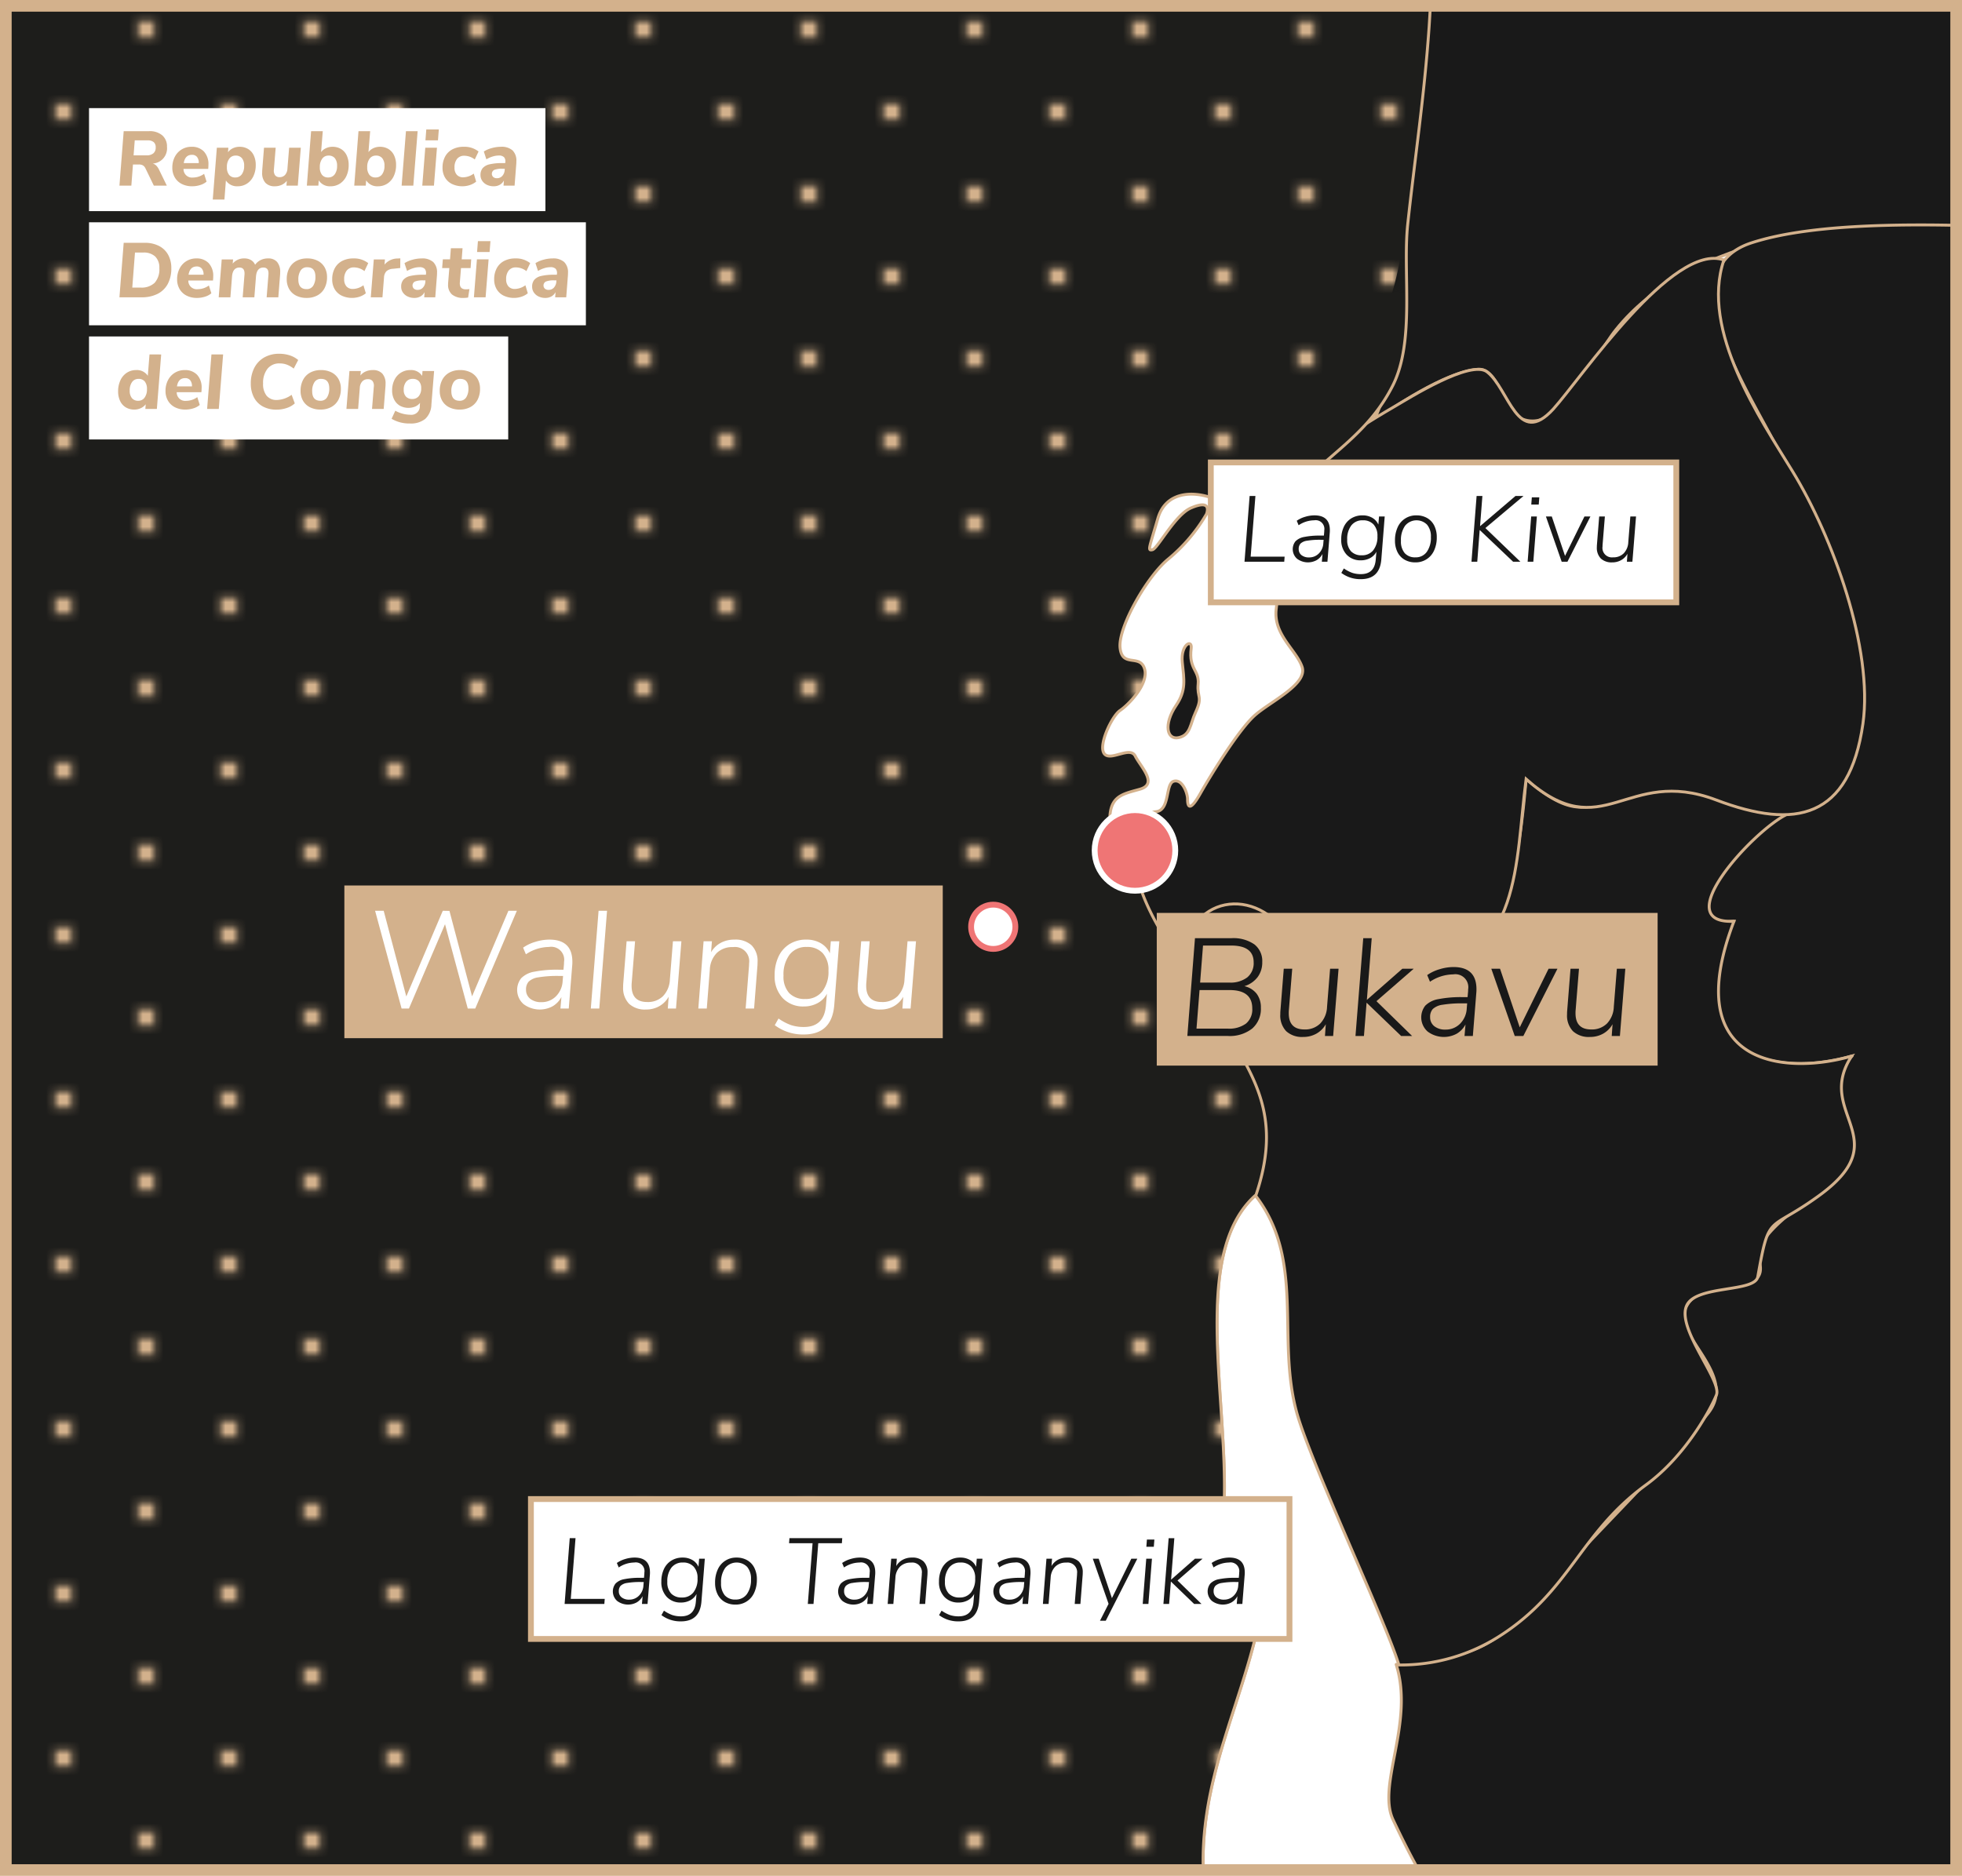 <svg id="Livello_1" data-name="Livello 1" xmlns="http://www.w3.org/2000/svg" xmlns:xlink="http://www.w3.org/1999/xlink" viewBox="0 0 336.5 321.806"><defs><style>.cls-1{fill:none;}.cls-2{fill:#1d1d1b;}.cls-3{clip-path:url(#clip-path);}.cls-4{clip-path:url(#clip-path-2);}.cls-5{clip-path:url(#clip-path-3);}.cls-6{clip-path:url(#clip-path-4);}.cls-12,.cls-16,.cls-17,.cls-7{fill:#fff;}.cls-13,.cls-8{fill:#d3b18c;}.cls-10,.cls-11,.cls-12,.cls-16,.cls-19,.cls-8,.cls-9{stroke:#d3b18c;}.cls-10,.cls-15,.cls-16,.cls-17,.cls-8{stroke-miterlimit:10;}.cls-10,.cls-11,.cls-12,.cls-19,.cls-8,.cls-9{stroke-width:0.5px;}.cls-10,.cls-14,.cls-9{fill:#191919;}.cls-11,.cls-12,.cls-19,.cls-9{stroke-linecap:round;stroke-linejoin:round;}.cls-11{fill:url(#_6_dpi_90_2);}.cls-15{fill:#ef7575;stroke:#fff;}.cls-17{stroke:#ef7575;}.cls-18{clip-path:url(#clip-path-5);}.cls-19{fill:url(#_6_dpi_90_2-3);}.cls-20{clip-path:url(#clip-path-6);}</style><clipPath id="clip-path"><rect class="cls-1" x="-2429.035" y="-594.73" width="336.403" height="434.036"/></clipPath><clipPath id="clip-path-2"><rect class="cls-1" x="-1963.348" y="-594.73" width="336.403" height="434.036"/></clipPath><clipPath id="clip-path-3"><rect class="cls-1" x="-1962.59" y="-45.459" width="334.791" height="432.054"/></clipPath><clipPath id="clip-path-4"><rect class="cls-1" x="1.741" y="1.393" width="332.968" height="318.495"/></clipPath><pattern id="_6_dpi_90_2" data-name="6 dpi 90% 2" width="48" height="48" patternTransform="translate(366.055 725.351) scale(1.184 1.177)" patternUnits="userSpaceOnUse" viewBox="0 0 48 48"><rect class="cls-1" width="48" height="48"/><path class="cls-2" d="M24,58.8A10.8,10.8,0,1,0,13.2,48,10.8,10.8,0,0,0,24,58.8Z"/><circle class="cls-2" cx="48" cy="48" r="10.8"/><path class="cls-2" d="M24,34.8A10.8,10.8,0,1,0,13.2,24,10.8,10.8,0,0,0,24,34.8Z"/><circle class="cls-2" cx="48" cy="24" r="10.8"/><path class="cls-2" d="M36,46.8A10.8,10.8,0,1,0,25.2,36,10.8,10.8,0,0,0,36,46.8Z"/><path class="cls-2" d="M12,46.8A10.8,10.8,0,1,0,1.2,36,10.8,10.8,0,0,0,12,46.8Z"/><path class="cls-2" d="M36,22.8A10.8,10.8,0,1,0,25.2,12,10.8,10.8,0,0,0,36,22.8Z"/><path class="cls-2" d="M12,22.8A10.8,10.8,0,1,0,1.2,12,10.8,10.8,0,0,0,12,22.8Z"/><circle class="cls-2" cy="48" r="10.8"/><circle class="cls-2" cy="24" r="10.8"/><path class="cls-2" d="M24,10.8A10.8,10.8,0,0,0,34.8,0,10.801,10.801,0,0,0,24-10.8,10.8,10.8,0,0,0,13.2,0,10.8,10.8,0,0,0,24,10.8Z"/><circle class="cls-2" cx="48" r="10.8"/><circle class="cls-2" r="10.8"/></pattern><clipPath id="clip-path-5"><rect class="cls-1" x="1.741" y="465.315" width="332.968" height="318.495"/></clipPath><pattern id="_6_dpi_90_2-3" data-name="6 dpi 90% 2" width="48" height="48" patternTransform="translate(81.781 850.259) scale(1.184 1.177)" patternUnits="userSpaceOnUse" viewBox="0 0 48 48"><rect class="cls-1" width="48" height="48"/><path class="cls-2" d="M24,58.8A10.8,10.8,0,1,0,13.2,48,10.8,10.8,0,0,0,24,58.8Z"/><circle class="cls-2" cx="48" cy="48" r="10.8"/><path class="cls-2" d="M24,34.8A10.8,10.8,0,1,0,13.2,24,10.8,10.8,0,0,0,24,34.8Z"/><circle class="cls-2" cx="48" cy="24" r="10.8"/><path class="cls-2" d="M36,46.8A10.8,10.8,0,1,0,25.2,36,10.8,10.8,0,0,0,36,46.8Z"/><path class="cls-2" d="M12,46.8A10.8,10.8,0,1,0,1.2,36,10.8,10.8,0,0,0,12,46.8Z"/><path class="cls-2" d="M36,22.8A10.8,10.8,0,1,0,25.2,12,10.8,10.8,0,0,0,36,22.8Z"/><path class="cls-2" d="M12,22.8A10.8,10.8,0,1,0,1.2,12,10.8,10.8,0,0,0,12,22.8Z"/><circle class="cls-2" cy="48" r="10.8"/><circle class="cls-2" cy="24" r="10.8"/><path class="cls-2" d="M24,10.8A10.8,10.8,0,0,0,34.8,0,10.801,10.801,0,0,0,24-10.8,10.8,10.8,0,0,0,13.2,0,10.8,10.8,0,0,0,24,10.8Z"/><circle class="cls-2" cx="48" r="10.8"/><circle class="cls-2" r="10.8"/></pattern><clipPath id="clip-path-6"><rect class="cls-1" x="-1963.348" y="397.399" width="335.549" height="432.837"/></clipPath></defs><title>Tavola disegno 62</title><g class="cls-6"><rect class="cls-7" x="-820.707" y="-354.243" width="1249.584" height="780.75"/><path id="cd" class="cls-8" d="M-856.687,380.81c5.647-4.324,12.666-.628,14.872-8.367,1.813-6.227,6.948-30.697,2.51-35.717-11.386-13.083,32.998-32.929,41.293-40.317,2.256,9.435,16.129,10.829,16.662,20.798,4.44-4.624,10.318-7.367,15.246-11.341,6.739-5.437,3.926-15.22,9.759-21.331,9.899,13.128,24.726-11.991,36.415-6.159,11.153,5.576.859,8.086-.859,15.058-1.906,7.855,3.067,16.429,3.067,24.307,4.926-6.392,15.848,1.673,22.518-2.953,9.828-6.832,15.965-19.843,23.401-29.024,3.879-4.74,19.681-12.386,20.519-16.686,2.206-11.408,11.71-14.128,21.123-18.17,21.935-9.366,25.84-50.637,25.328-70.319-.44-15.034.952-28.583-.93-43.594-1.811-14.363,16.267-18.056,22.332-29.397,14.316-26.794,13.223-43.758,42.223-63.463,12.224-8.319,19.684-18.078,27.793-29.512C-505.325,3.238-511.16-13.424-507.883-26.507c2.882-11.482,8.459-60.791,9.016-73.736.512-14.57,9.016-27.396,11.389-41.643,2.37-13.802-1.651-28.372,1.463-42.038,5.832-25.699,21.169-46.709,29.954-71.131,5.111-14.199,2.648-29.164,2.253-43.596-.185-6.668,2.905-13.709,1.835-20.238-.928-5.811-4.39-10.668-5.994-16.267-2.511-8.923,12.99-8.645,16.569-16.778,4.902-11.201,10.085-21.055,18.52-30.071,8.157-8.69,18.311-16.126,30.697-16.033,10.527.093,14.734,9.156,21.474,10.644,15.615,3.484,30.116,20.331,35.948,34.716,4.74,11.712,21.588,2.974,31.139,5.811,5.159,1.556,7.693,8.528,13.595,8.25,5.299-.257,6.392-1.185,11.757,1.556,8.181,4.183,9.83,0,17.847-.512,5.416-.326,11.317,2.487,16.222,4.321,8.854,3.3,20.983,9.668,30.628,6.323,17.335-6.089,12.014-47.454,35.089-48.522,13.107-.628,16.593,25.933,33.719,9.713,7.227-6.879,57.236-13.478,54.19-29.93,10.389-.464,13.852,13.756,23.796,12.781,11.945-1.209,32.348-3.02,37.321-15.755,1.858-4.74-2.927-9.48,3.393-12.643,7.646-3.81,14.011-1.509,20.007,4.393,9.573,9.459,18.496-1.673,29.188,3.369,5.273,2.487,9.621,6.461,14.78,9.157,5.994,3.067,10.294.464,16.638,1.439,15.103,2.232,20.959-14.499,36.879-5.437,6.066,3.417,27.072,16.638,27.072,24.448,0,3.857,4.973,13.338,8.69,14.825,15.663,6.413,30.559,29.419,47.266,13.711,9.411-8.971,16.407-10.737,29.002-4.555,12.897,6.273,18.032,3.717,25.654-11.293,10.039-19.753,35.67,29.745,36.971,32.998,5.88,14.501,45.012,16.383,33.069,38.994,7.553-1.768,16.755-2.28,18.637,7.436a29.022,29.022,0,0,0,3.95,7.156c1.092,4.973-5.671,14.268-4.973,19.405,2.418,16.569-.442,33.136-2.741,48.962-1.302,8.364,4.902,7.251,14.292,5.578,4.297-.745,20.681,10.689,17.682,19.774-7.134,21.68-34.09,43.199-49.519,59.235-5.114,5.345-15.432,19.451-21.635,24.679-6.182,5.252-6.787.766-10.342,7.553-4.486,8.529.976,18.961-4.462,27.674C254.048-52.116,248.099-37.477,246.819-26.112c-1.161,10.246-1.021,20.519-1.718,30.789-.838,12.015-2.441,22.449-3.672,33.859-.859,8.343,1.278,20.007-2.556,27.605-4.393,8.669-11.41,11.922-17.709,18.987-9.83,10.851-9.016,14.361-9.411,27.094-.231,8.435-9.226,17.847-13.756,23.843-10.039,13.269,3.95,27.072,11.665,39.644,5.832,9.504,10.132,16.198,5.763,29.257-15.779,13.828,3.393,57.189-11.548,71.457,10.851,6.275,8.852-21.749,12.64-17.033,3.719,22.078-10.085,38.064-10.177,59.653-.141,28.117,23.517,41.038,13.547,60.394-5.74,11.225-11.781,13.666-6.925,20.893,7.412,11.084,10.527,29.279,25.259,58.002,9.806,19.217,37.833,15.591,39.53,61.883.673,18.194,14.849,8.226,20.309,36.089-38.854,8.852-67.485,9.851-106.431,18.218,16.126,26.585-25.654,37.645-33.207,57.56,22.356,6.925,14.965,41.526,13.409,58.469-1.116,12.338,3.555,23.958,2.834,36.158a49.492,49.492,0,0,1-4.321,18.009c-3.671,7.995-6.32,13.99-8.367,22.401-4.019,16.545-9.621,26.052.861,42.062,7.365,11.155,20.774,25.166,30.44,34.254,4.324,4.088,27.26,18.17,29.05,9.621,3.181-15.153,7.179-12.364,22.075-16.617,0,23.912-.814,47.918-1.463,71.83-.117,3.648,2.648,19.403-3.51,20.031-7.274.742-8.876-7.622-3.857-11.619-10.689-13.152-34.742,27.839-46.059,3.229-3.786-8.202-7.32-18.565-12.85-26.025-3.136-4.252-11.527-9.668-12.502-14.663-1.906-9.761-3.81-21.078-16.15-21.38-10.294-.324-14.663-11.06-24.562-12.293-8.298-.999-13.361,5.276-19.079-3.833-4.414-7.041-4.507-17.311-11.015-23.099-9.202-8.274-15.731-36.948-23.748-11.201-8.274,26.537-22.751,12.571-43.432,13.316-13.966.488-17.266-3.928-29.047-9.273-.79-.371-13.176-3.322-13.502-3.253-18.777,3.3-24.353-25.283-17.754-38.273a114.446,114.446,0,0,0-33.904,7.158c-13.245,5.019-16.057,11.548-30.861,5.414,5.694-10.246,6.042-23.703,1.116-23.446-6.437.302-9.133-5.183-13.547-9.435-10.411-9.785-8.947,1.766-11.41,2.603-9.18,3.182-13.223,2.717-21.473.581-9.944-2.603-16.15,4.369-24.981,7.436-11.317,3.996-18.473-3.579-25.864-2.37-2.603.488-13.107-.652-13.385-.488-7.11,3.809-10.713,14.523-20.471,14.337,2.184-7.391-2.208-13.107-3.462-19.986-1.768-9.456,4.716-11.201,6.832-18.427,4.785-16.871-1.768-46.126-12.062-59.744-12.431-16.545-17.799-26.911-16.267-48.336,1.604-22.168,9.342-45.383,3.579-67.435-2.253-8.436-8.226-15.734-8.11-24.657.162-10.108,5.716-19.543,6.484-29.58,1.254-16.5-9.435-14.665-22.82-14.803-12.735-.117-25.4-.35-38.111.209-26.118,1.116-22.144-4.555-14.756-26.677-5.832,0-11.572-1.464-17.311.721-3.857,1.509-1.023,3.229-3.184,5.042-6.903,5.901-38.623.742-47.849.742,3.091,7.807-2.625,16.94-1.323,25.283,1.092,6.739,1.347,17.407-9.411,15.151,3.462,10.318-2.72,20.45-.583,30.861-4.367-.045-32.764.954-37.319-1.72-13.571-7.853-37.507,6.834-42.154,7.298-10.806-1.766-20.962-1.278-32.767-1.209-15.011-3.16-21.471-34.347-29.048-45.36-2.648-3.86-4.716-6.646-7.436-10.482-5.042-7.134-2.717-12.245-3.764-19.846-1.882-13.499-16.034-22.378-14.011-36.762,1.811-12.897-.048-23.679-6.089-31.208-8.412-10.527-8.295-14.409-21.426-13.804-36.181,1.72-72.037,3.16-108.173,1.116-29.209-1.649-63.347,3.16-91.975-2.394-22.751-4.578-41.735,29.559-55.261-4.902"/><path id="ug" class="cls-9" d="M237.991,51.712c4.043-11.177,2.741-26.237,4.39-38.088,2.092-14.92,1.682-29.336,3.657-44.346,2.37-18.266,14.725-29.063,16.515-38.544,1.092-5.809-1.161-11.712-.048-17.568,1.72-9.202,10.434-6.832,14.642-13.478,12.802-20.31,33.324-34.742,50.704-52.658,6.67-6.972,15.734-19.077,18.544-28.443,2.37-7.715-12.014-15.803-17.545-18.777-4.486-2.415-11.201,4.857-14.477-2.463-2.603-5.785-.488-13.733.721-19.612,3.648-17.987-3.067-32.51,6.042-49.079,2.648-4.833-3.881-6.089-2.253-11.153,1.697-5.416,6.599-9.901,10.827-13.385,4.09-3.393,8.947-6.461,14.525-5.44,4.602.814,13.292,10.389,17.778,8.319,5.808-2.601,14.361-13.361,20.519-5.157,6.622,8.735,8.412,11.85,20.007,16.034-6.461-10.806,11.434-14.92,19.869-16.129,10.432-1.464,22.33-9.851,32.555-8.643,13.966,1.625,18.289,13.99,33.557,3.391,10.944-7.529,18.496-18.961,26.887-29.117,4.857,6.53,10.037,15.896,7.086,24.331,9.854-.976,3.324,6.18,12.595,8.969,9.552,2.858,13.245,4.719,9.249,17.012-5.207,15.986,10.758,33.207,19.077,52.146,1.628,3.693,11.293,16.219,11.086,19.427-.419,6.832,7.643,16.985,9.364,23.655,2.929,11.805,0,27.886-5.111,39.737-4.417,10.063-12.759,11.527-10.62,23.287,1.116,6.087-8.738,9.875-13.223,12.176-8.807,4.438-9.226,16.312-14.453,25.097-3.95,6.553-10.458,10.085-13.224,16.869-3.693,9.18-7.086,15.919-11.41,24.819-4.088-.278-19.194,4.74-16.755-8.436-9.528,3.603-6.53,6.392-10.48,6.972-11.688,1.813-11.85-5.252-3.091-4.671-2.301-4.695-10.154-10.572-7.46-13.942-6.506,2.394-2.206.673-11.177,4.043l2.836,4.74c-7.81,2.092-1.813,9.69-11.667,9.202,1.278,15.36-21.842,7.436-24.469,7.948-.464.302,1.254-13.756-.488-11.386-11.201,26.025-15.291,12.224-17.359,13.547.464,5.509-3.717,5.88-13.361,6.832-4.531,6.437-15.244,6.275-14.385,8.528,8.436,21.497-9.295,25.097-12.059,40.203-2.418,13.083,2.391,13.78,3.879,22.401-59.325,0,12.876,2.556-46.29-1.813-20.355-1.509-44.36,2.651-56.306,17.428-4.205,5.159-10.039,19.522-17.287,14.78-1.93-1.278-3.046-8.226-6.416-7.924-5.763.443-14.941,6.81-17.683,8.761,1.394-5.344,8.945-14.639,2.184-20.402"/><g id="tz"><path id="path5432" class="cls-9" d="M247.588,354.178c4.764-34.949,6.087-10.62-8.669-42.014-2.81-5.949,3.695-16.638.535-26.632,14.385-1.509,16.8-2.741,26.166-13.43,7.481-8.552,19.66-20.31,27.258-29.559,5.461-6.739-6.158-13.316-3.741-18.242,2.834-5.901,14.663-1.137,12.548-8.157-1.371-4.647,10.434-11.339,12.852-13.709,7.11-6.81-3.115-14.827,3.112-21.288-19.008,5.323-30.906-6.087-20.264-23.12-10.315.976-3.067-6.577.721-12.574,4.812-7.598,14.106-4.6,18.125-12.385,7.508-14.43-4.019-40.458-10.525-54.4-4.533-9.737-20.405-32.046-5.347-36.995,18.592-6.089,60.025-1.394,80.011-.766,8.319,31.208-6.137,31.882-5.066,35.484,3.764,12.502-7.113,27.327-6.694,30.394,6.508,8.738-.604,17.128.745,21.635,4.462,15.129,8.248,3.136,10.085,40.039.952-7.807,6.715-12.036,11.386-3.486-1.835-15.175.209-16.59,9.575-15.382-7.089-3.86-2.418-12.574,8.69-18.777,2.161,2.184,12.99,25.328,24.329,10.551-1.463,3.484,6.834,4.74,8.298,9.433,2.789,9.318,2.672,26.052-5.461,22.309l4.788,6.275c4.043-4.695-3.208-6.413,12.802-7.691-9.62,1.742-24.191-52.658,25.887-21.497,2.185-13.361,36.067-28.443,25.795-29.512-12.386-1.254-10.875,3.95-17.73,3.067-20.681-2.765-19.729-6.832-20.869-5.901,4.904-5.602.35-5.602,21.892-7.113-1.906-7.9-21.309-3.576-16.709-4.926,2.139-1.906-6.553-5.204,17.266-8.412,2.579-.371,6.227-4.555,5.135-9.388-.673-2.881,2.858-.488,4.021-1.999-9.411-9.899-2.765-11.062-.535-12.385,2.232-1.256,4.555,1.278,15.106,3.369-2.068.231-8.017-8.878-3.253-14.247,2.903-3.81.021,4.207,2.717.628-3.253-2.394-2.113-7.876.302-10.758,2.487-3.139,5.949-6.484,8.412-9.621l188.439,118.141c15.941,10.156,35.832,17.383,40.574,36.833,2.02,8.364-4.557,8.04-6.275,15.22-1.325,5.276,7.807,11.248,10.829,15.593,10.294,15.127,30.766,25.236,44.174,37.391,8.017,7.227,46.081,31.72,44.617,42.247-2.277,16.964-8.412,36.017-15.408,51.611-3.576,7.948-7.436,15.824-9.992,24.215a52.094,52.094,0,0,0-2.394,12.083c-.347,5.623,4.857,10.782,3.952,15.803-3.788,21.331,30.742,23.006,26.444,45.824,18.682-5.901,16.195,16.198,9.178,25.076-11.153,14.104-4.623,30.742-12.152,44.408,12.943-11.784,12.129,12.64,9.109,18.915-4.462,9.202-7.972,20.31-6.622,30.604,1.254,9.552,15.244,25.633,4.693,27.677,7.972,1.511,3.324,16.36,9.459,15.71,10.085-.978,4.926,10.154,2.696,15.01-4.021,8.923,6.461,12.248,8.295,20.402,1.023,4.533-2.487,7.25,0,11.829,3.208,6.018,4.624,9.621-1.487,14.849,10.458-1.951,14.57,6.948,16.593,15.384-.907-14.78,35.344,6.53,23.748,22.913-24.957,19.31-46.918,30.582-69.969,44.803-8.388,2.929-9.528-2.37-18.009.512-8.878,3.022-22.309,13.687-31.28,16.662-8.923,2.905-19.681-14.477-29.79-9.411-11.619,5.809-16.617,23.517-29.071,29.024-20.705,9.18-24.75,2.161-31.28-3.462-12.85-11.06-17.545,9.226-31.696,7.553-16.291-1.882-21.776.347-30.72-10.946-6.948-8.738-14.944-12.826-25.145-3.438-7.179,6.599-32.044,5.437-44.827,2.789-1.185-1.161-1.811-7.808-3.462-10.249-4.507-6.668-9.109-13.454-12.805-20.89-5.228-10.363-1.649-21.566-3.81-32.534-2.905-14.639-.443-28.188-4.067-42.573a72.059,72.059,0,0,0-25.097-38.157c-11.619-9.038-13.897,8.459-12.828,11.201-11.826-12.733-23.006-.835-34.135-13.035-3.462-3.812-16.662-4.788-21.752-7.762-8.574-4.995-16.36-9.133-29.302-11.015-2.046-.324-3.812-3.462-4.788-5.321-4.114-5.066-7.46-3.857-12.712-6.461-4.926-2.463-11.479-1.628-16.336-4.229-4.486-2.418-5.554-7.995-9.668-10.016-3.415-1.651-7.343,2.394-10.851,1.347-5.811-1.697-6.622-7.831-9.69-12.176-6.042-8.436-13.735-9.992-21.961-9.411-3.857-8.69-24.307-50.428-33.764-75.616-8.714-23.215-2.184-66.324-34.694-78.638-4.904-1.861-.907,3.717-6.532,1.114-11.919-5.437-23.865-18.915-2.672-39.713,8.157-8.017-5.692-23.308-9.433-36.926"/></g><path id="bi" class="cls-10" d="M202.923,164.578c7.738-25.074,21.309,2.349,23.284,2.534,27.701,3.253,33.231-5.811,35.532-33.486,15.222,13.083,10.387-5.835,44.71,6.087-5.787,2.812-20.519,18.87-9.064,18.335-9.666,25.307,9.459,26.282,20.195,23.122-6.484,9.923,8.133,14.13-5.811,24.098-8.55,6.182-8.319,2.672-10.294,13.756-.488,2.72-10.504,1.394-12.177,4.904-1.882,3.903,6.042,12.874,5.09,15.36-.628,1.625-4.881,10.201-12.131,15.477-11.362,8.319-12.921,18.125-25.028,25.887a31.417,31.417,0,0,1-17.311,4.973c-2.161-7.251-14.989-34.347-17.497-43.225-3.557-12.85,1.487-26.166-7.089-37.295,1.023-6.299-.508-9.279-2.66-20.185a63.627,63.627,0,0,1-9.749-20.344"/><path id="rw" class="cls-10" d="M194.092,146.755c-4.414-8.992,18.313-24.353,18.104-36.391-.443-21.052,9.061-30.209,27.049-40.667,2.253-1.302,12.99-8.086,15.803-5.901,3.786,2.927,5.204,13.128,11.362,6.368,4.788-5.299,20.472-28.652,29.257-25.564-4.114,12.086,6.296,27.306,11.781,36.277,6.879,11.222,13.873,30.418,12.059,43.292-2.322,16.174-11.479,18.266-25.19,13.059-15.498-5.856-19.31,8.181-32.579-3.579-1.906,14.594-.673,30.535-18.358,34.206-8.992,1.861-17.335,3.067-21.797-5.949-4.809-9.899-17.637-9.109-18.661,2.744-5.578-5.323-8.295-10.132-8.831-17.894"/><path id="cd-2" data-name="cd" class="cls-11" d="M-856.687,380.81c5.647-4.324,12.666-.628,14.872-8.367,1.813-6.227,6.948-30.697,2.51-35.717-11.386-13.083,32.998-32.929,41.293-40.317,2.256,9.435,16.129,10.829,16.662,20.798,4.44-4.624,10.318-7.367,15.246-11.341,6.739-5.437,3.926-15.22,9.759-21.331,9.899,13.128,24.726-11.991,36.415-6.159,11.153,5.576.859,8.086-.859,15.058-1.906,7.855,3.067,16.429,3.067,24.307,4.926-6.392,15.848,1.673,22.518-2.953,9.828-6.832,15.965-19.843,23.401-29.024,3.879-4.74,19.681-12.386,20.519-16.686,2.206-11.408,11.71-14.128,21.123-18.17,21.935-9.366,25.84-50.637,25.328-70.319-.44-15.034.952-28.583-.93-43.594-1.811-14.363,16.267-18.056,22.332-29.397,14.316-26.794,13.223-43.758,42.223-63.463,12.224-8.319,19.684-18.078,27.793-29.512C-505.325,3.238-511.16-13.424-507.883-26.507c2.882-11.482,8.459-60.791,9.016-73.736.512-14.57,9.016-27.396,11.389-41.643,2.37-13.802-1.651-28.372,1.463-42.038,5.832-25.699,21.169-46.709,29.954-71.131,5.111-14.199,2.648-29.164,2.253-43.596-.185-6.668,2.905-13.709,1.835-20.238-.928-5.811-4.39-10.668-5.994-16.267-2.511-8.923,12.99-8.645,16.569-16.778,4.902-11.201,10.085-21.055,18.52-30.071,8.157-8.69,18.311-16.126,30.697-16.033,10.527.093,14.734,9.156,21.474,10.644,15.615,3.484,30.116,20.331,35.948,34.716,4.74,11.712,21.588,2.974,31.139,5.811,5.159,1.556,7.693,8.528,13.595,8.25,5.299-.257,6.392-1.185,11.757,1.556,8.181,4.183,9.83,0,17.847-.512,5.416-.326,11.317,2.487,16.222,4.321,8.854,3.3,20.983,9.668,30.628,6.323,17.335-6.089,12.014-47.454,35.089-48.522,13.107-.628,16.593,25.933,33.719,9.713,7.227-6.879,57.236-13.478,54.19-29.93,10.389-.464,13.852,13.756,23.796,12.781,11.945-1.209,32.348-3.02,37.321-15.755,1.858-4.74-2.927-9.48,3.393-12.643,7.646-3.81,14.011-1.509,20.007,4.393,9.573,9.459,18.496-1.673,29.188,3.369,5.273,2.487,9.621,6.461,14.78,9.157,5.994,3.067,10.294.464,16.638,1.439,15.103,2.232,20.959-14.499,36.879-5.437,6.066,3.417,27.072,16.638,27.072,24.448,0,3.857,4.973,13.338,8.69,14.825,15.663,6.413,30.559,29.419,47.266,13.711,9.411-8.971,16.407-10.737,29.002-4.555,12.897,6.273,18.032,3.717,25.654-11.293,10.039-19.753,35.67,29.745,36.971,32.998,5.88,14.501,45.012,16.383,33.069,38.994,7.553-1.768,16.755-2.28,18.637,7.436a29.022,29.022,0,0,0,3.95,7.156c1.092,4.973-5.671,14.268-4.973,19.405,2.418,16.569-.442,33.136-2.741,48.962-1.302,8.364,4.902,7.251,14.292,5.578,4.297-.745,20.681,10.689,17.682,19.774-7.134,21.68-34.09,43.199-49.519,59.235-5.114,5.345-15.432,19.451-21.635,24.679-6.182,5.252-6.787.766-10.342,7.553-4.486,8.529.976,18.961-4.462,27.674C254.048-52.116,248.099-37.477,246.819-26.112c-1.161,10.246-1.021,20.519-1.718,30.789-.838,12.015-2.441,22.449-3.672,33.859-.859,8.343,1.278,20.007-2.556,27.605-4.393,8.669-11.41,11.922-17.709,18.987-9.83,10.851-9.016,14.361-9.411,27.094-.231,8.435-9.226,17.847-13.756,23.843-10.039,13.269,3.95,27.072,11.665,39.644,5.832,9.504,10.132,16.198,5.763,29.257-15.779,13.828,3.393,57.189-11.548,71.457,10.851,6.275,8.852-21.749,12.64-17.033,3.719,22.078-10.085,38.064-10.177,59.653-.141,28.117,23.517,41.038,13.547,60.394-5.74,11.225-11.781,13.666-6.925,20.893,7.412,11.084,10.527,29.279,25.259,58.002,9.806,19.217,37.833,15.591,39.53,61.883.673,18.194,14.849,8.226,20.309,36.089-38.854,8.852-67.485,9.851-106.431,18.218,16.126,26.585-25.654,37.645-33.207,57.56,22.356,6.925,14.965,41.526,13.409,58.469-1.116,12.338,3.555,23.958,2.834,36.158a49.492,49.492,0,0,1-4.321,18.009c-3.671,7.995-6.32,13.99-8.367,22.401-4.019,16.545-9.621,26.052.861,42.062,7.365,11.155,20.774,25.166,30.44,34.254,4.324,4.088,27.26,18.17,29.05,9.621,3.181-15.153,7.179-12.364,22.075-16.617,0,23.912-.814,47.918-1.463,71.83-.117,3.648,2.648,19.403-3.51,20.031-7.274.742-8.876-7.622-3.857-11.619-10.689-13.152-34.742,27.839-46.059,3.229-3.786-8.202-7.32-18.565-12.85-26.025-3.136-4.252-11.527-9.668-12.502-14.663-1.906-9.761-3.81-21.078-16.15-21.38-10.294-.324-14.663-11.06-24.562-12.293-8.298-.999-13.361,5.276-19.079-3.833-4.414-7.041-4.507-17.311-11.015-23.099-9.202-8.274-15.731-36.948-23.748-11.201-8.274,26.537-22.751,12.571-43.432,13.316-13.966.488-17.266-3.928-29.047-9.273-.79-.371-13.176-3.322-13.502-3.253-18.777,3.3-24.353-25.283-17.754-38.273a114.446,114.446,0,0,0-33.904,7.158c-13.245,5.019-16.057,11.548-30.861,5.414,5.694-10.246,6.042-23.703,1.116-23.446-6.437.302-9.133-5.183-13.547-9.435-10.411-9.785-8.947,1.766-11.41,2.603-9.18,3.182-13.223,2.717-21.473.581-9.944-2.603-16.15,4.369-24.981,7.436-11.317,3.996-18.473-3.579-25.864-2.37-2.603.488-13.107-.652-13.385-.488-7.11,3.809-10.713,14.523-20.471,14.337,2.184-7.391-2.208-13.107-3.462-19.986-1.768-9.456,4.716-11.201,6.832-18.427,4.785-16.871-1.768-46.126-12.062-59.744-12.431-16.545-17.799-26.911-16.267-48.336,1.604-22.168,9.342-45.383,3.579-67.435-2.253-8.436-8.226-15.734-8.11-24.657.162-10.108,5.716-19.543,6.484-29.58,1.254-16.5-9.435-14.665-22.82-14.803-12.735-.117-25.4-.35-38.111.209-26.118,1.116-22.144-4.555-14.756-26.677-5.832,0-11.572-1.464-17.311.721-3.857,1.509-1.023,3.229-3.184,5.042-6.903,5.901-38.623.742-47.849.742,3.091,7.807-2.625,16.94-1.323,25.283,1.092,6.739,1.347,17.407-9.411,15.151,3.462,10.318-2.72,20.45-.583,30.861-4.367-.045-32.764.954-37.319-1.72-13.571-7.853-37.507,6.834-42.154,7.298-10.806-1.766-20.962-1.278-32.767-1.209-15.011-3.16-21.471-34.347-29.048-45.36-2.648-3.86-4.716-6.646-7.436-10.482-5.042-7.134-2.717-12.245-3.764-19.846-1.882-13.499-16.034-22.378-14.011-36.762,1.811-12.897-.048-23.679-6.089-31.208-8.412-10.527-8.295-14.409-21.426-13.804-36.181,1.72-72.037,3.16-108.173,1.116-29.209-1.649-63.347,3.16-91.975-2.394-22.751-4.578-41.735,29.559-55.261-4.902"/><path class="cls-12" d="M198.57,88.966c-1.45,5.021-1.816,5.562-.908,5.335s3.867-5.974,6.583-7.151c3.405-1.476,2.88.454,2.689,1.022a28.983,28.983,0,0,1-6.548,7.718c-3.632,2.951-8.626,11.691-8.286,15.21s3.405,1.022,4.2,3.632-2.838,6.243-4.2,7.151-3.767,5.902-2.735,7.378,4.437-1.362,5.345.454,3.973,4.767.795,5.675-5.562,1.135-5.108,6.47,6.583,7.491,5.789,4.2-.454-6.583,2.043-6.81,1.589-4.767,3.065-5.221,2.384,2.043,2.384,3.065.227,2.497,2.157-.908,6.697-11.123,9.421-13.507,9.08-5.335,8.059-8.286-4.994-5.562-4.427-9.988.227-9.875-2.384-11.96c-1.628-1.3-3.973-4.839-7.491-6.541S200.046,83.859,198.57,88.966Z"/><path class="cls-9" d="M204.297,111.226c.212-1.696-1.83-.656-1.527,2.371s.714,4.789-1.059,7.416c-2.197,3.254-1.589,5.978.454,5.524s1.935-2.287,2.875-4.313c1.312-2.828.23-2.459.454-4.881S203.843,114.858,204.297,111.226Z"/></g><path class="cls-13" d="M334.5,2V319.806H2V2H334.5m2-2H0V321.806H336.5V0Z"/><rect class="cls-13" x="198.395" y="156.611" width="85.901" height="26.195"/><path class="cls-14" d="M215.536,170.488a3.851,3.851,0,0,1,.714,2.38,4.456,4.456,0,0,1-1.487,3.58,6.221,6.221,0,0,1-4.176,1.273h-6.947l1.309-16.774h6.234a6.323,6.323,0,0,1,3.949,1.059,3.622,3.622,0,0,1,1.356,3.034,4.226,4.226,0,0,1-.785,2.569,4.491,4.491,0,0,1-2.284,1.57A3.669,3.669,0,0,1,215.536,170.488Zm-1.832,5.104a3.155,3.155,0,0,0,1.071-2.605q0-3.141-3.902-3.141h-5.14l-.523,6.615h5.377A4.849,4.849,0,0,0,213.704,175.592Zm-7.376-13.384-.499,6.354h5.021a4.736,4.736,0,0,0,3.069-.893,3.14,3.14,0,0,0,1.094-2.582q0-2.878-3.878-2.879Z"/><path class="cls-14" d="M229.575,166.182l-.929,11.54h-1.403l.143-2.022a4.198,4.198,0,0,1-1.605,1.618,4.543,4.543,0,0,1-2.272.571,3.999,3.999,0,0,1-2.915-.988,3.892,3.892,0,0,1-1.011-2.914,6.127,6.127,0,0,1,.023-.619l.571-7.186h1.451l-.571,7.066a5.121,5.121,0,0,0-.023.571q0,2.785,2.688,2.784a3.667,3.667,0,0,0,2.713-1.023,4.364,4.364,0,0,0,1.165-2.855l.523-6.543Z"/><path class="cls-14" d="M242.471,166.182l-6.4,5.567,6.115,5.973h-1.88l-5.925-5.711-.452,5.711h-1.451l1.332-16.774h1.452l-.833,10.588,6.091-5.354Z"/><path class="cls-14" d="M253.226,169.703a5.745,5.745,0,0,1-.024.595l-.595,7.424h-1.428l.167-1.975a3.991,3.991,0,0,1-1.522,1.594,4.641,4.641,0,0,1-4.974-.381,3.254,3.254,0,0,1-.404-4.438,4.132,4.132,0,0,1,2.237-1.118,20.116,20.116,0,0,1,4.188-.345h.832l.072-.81a4.509,4.509,0,0,0,.023-.523,2.224,2.224,0,0,0-2.569-2.569,7.249,7.249,0,0,0-3.974,1.261l-.477-1.142a7.129,7.129,0,0,1,2.106-.999,8.19,8.19,0,0,1,2.391-.381Q253.225,165.897,253.226,169.703Zm-2.808,5.913a3.967,3.967,0,0,0,1.142-2.63l.071-.856h-.689a19.816,19.816,0,0,0-3.546.238,3.024,3.024,0,0,0-1.665.737,1.981,1.981,0,0,0-.452,1.38,1.909,1.909,0,0,0,.714,1.559,2.95,2.95,0,0,0,1.927.583A3.423,3.423,0,0,0,250.418,175.616Z"/><path class="cls-14" d="M265.598,166.182h1.522l-5.853,11.54h-1.476l-4.021-11.54h1.498l3.379,10.064Z"/><path class="cls-14" d="M278.756,166.182l-.929,11.54H276.424l.143-2.022a4.198,4.198,0,0,1-1.605,1.618,4.543,4.543,0,0,1-2.272.571,3.999,3.999,0,0,1-2.915-.988,3.892,3.892,0,0,1-1.011-2.914,6.124,6.124,0,0,1,.023-.619l.571-7.186h1.451l-.571,7.066a5.118,5.118,0,0,0-.023.571q0,2.785,2.688,2.784a3.667,3.667,0,0,0,2.713-1.023,4.364,4.364,0,0,0,1.165-2.855l.523-6.543Z"/><circle class="cls-15" cx="194.658" cy="145.893" r="6.914"/><rect class="cls-16" x="207.664" y="79.331" width="79.835" height="24"/><path class="cls-14" d="M213.443,96.362l.88-11.28h.992l-.816,10.416h5.824l-.064.864Z"/><path class="cls-14" d="M228.083,90.971a3.951,3.951,0,0,1-.016.399l-.4,4.992h-.96l.112-1.328a2.683,2.683,0,0,1-1.024,1.072,3.122,3.122,0,0,1-3.344-.256,2.188,2.188,0,0,1-.272-2.984,2.778,2.778,0,0,1,1.504-.752,13.531,13.531,0,0,1,2.816-.232h.56l.048-.544a3.075,3.075,0,0,0,.016-.352,1.494,1.494,0,0,0-1.728-1.728,4.871,4.871,0,0,0-2.672.848l-.32-.769a4.811,4.811,0,0,1,1.416-.672,5.539,5.539,0,0,1,1.608-.256Q228.083,88.41,228.083,90.971ZM226.195,94.946a2.669,2.669,0,0,0,.768-1.768l.048-.576h-.464a13.309,13.309,0,0,0-2.384.16,2.024,2.024,0,0,0-1.12.496,1.332,1.332,0,0,0-.304.928,1.284,1.284,0,0,0,.48,1.048,1.986,1.986,0,0,0,1.296.392A2.3,2.3,0,0,0,226.195,94.946Z"/><path class="cls-14" d="M237.49,88.603l-.576,7.312q-.256,3.441-3.52,3.44a5.403,5.403,0,0,1-3.344-1.072l.432-.768a6.099,6.099,0,0,0,1.448.76,4.686,4.686,0,0,0,1.48.216q2.353,0,2.544-2.528l.112-1.312a2.56,2.56,0,0,1-1.08,1.088,3.268,3.268,0,0,1-1.576.384,3.215,3.215,0,0,1-2.456-.976,3.646,3.646,0,0,1-.92-2.608,4.965,4.965,0,0,1,.448-2.168,3.356,3.356,0,0,1,1.28-1.448,3.594,3.594,0,0,1,1.92-.512,3.256,3.256,0,0,1,1.672.416,2.507,2.507,0,0,1,1.048,1.168l.112-1.392Zm-1.96,5.784a3.706,3.706,0,0,0,.712-2.408,2.833,2.833,0,0,0-.664-2.008,2.404,2.404,0,0,0-1.848-.712,2.378,2.378,0,0,0-1.968.88,3.793,3.793,0,0,0-.704,2.432,2.811,2.811,0,0,0,.648,2,2.436,2.436,0,0,0,1.864.688A2.393,2.393,0,0,0,235.53,94.387Z"/><path class="cls-14" d="M240.891,96.011a3.083,3.083,0,0,1-1.216-1.312,4.344,4.344,0,0,1-.424-1.968,5.316,5.316,0,0,1,.456-2.272,3.428,3.428,0,0,1,3.224-2.048,3.596,3.596,0,0,1,1.848.464,3.083,3.083,0,0,1,1.216,1.312,4.383,4.383,0,0,1,.424,1.983,5.285,5.285,0,0,1-.456,2.257,3.429,3.429,0,0,1-3.24,2.048A3.565,3.565,0,0,1,240.891,96.011Zm3.816-1.337a4.151,4.151,0,0,0,.704-2.552,3.11,3.11,0,0,0-.656-2.111,2.543,2.543,0,0,0-3.776.184,4.211,4.211,0,0,0-.704,2.584,3.088,3.088,0,0,0,.64,2.104,2.335,2.335,0,0,0,1.856.729A2.29,2.29,0,0,0,244.707,94.674Z"/><path class="cls-14" d="M261.299,85.082l-6.544,5.504,6,5.776H259.507l-5.728-5.44-.416,5.44h-.992l.88-11.28h.992l-.4,5.185,6.08-5.185Z"/><path class="cls-14" d="M262.003,96.362l.608-7.76h.976l-.608,7.76Zm.72-11.04h1.28l-.096,1.232h-1.28Z"/><path class="cls-14" d="M271.746,88.603h1.024l-3.936,7.76h-.992l-2.704-7.76h1.008l2.272,6.768Z"/><path class="cls-14" d="M280.594,88.603l-.624,7.76h-.944l.096-1.36a2.817,2.817,0,0,1-1.08,1.088,3.043,3.043,0,0,1-1.528.385,2.692,2.692,0,0,1-1.96-.664,2.62,2.62,0,0,1-.68-1.96,4.015,4.015,0,0,1,.016-.416l.384-4.832h.976l-.384,4.752a3.336,3.336,0,0,0-.016.384,1.627,1.627,0,0,0,1.808,1.872,2.464,2.464,0,0,0,1.824-.688,2.932,2.932,0,0,0,.784-1.92l.352-4.399Z"/><rect class="cls-16" x="91.057" y="257.163" width="130.1" height="24"/><path class="cls-14" d="M96.836,275.154l.88-11.28h.992l-.816,10.416H103.716l-.064.864Z"/><path class="cls-14" d="M111.476,269.763a3.951,3.951,0,0,1-.016.399l-.4,4.992h-.96l.112-1.328a2.683,2.683,0,0,1-1.024,1.072,3.122,3.122,0,0,1-3.344-.256,2.188,2.188,0,0,1-.272-2.984,2.779,2.779,0,0,1,1.504-.752,13.531,13.531,0,0,1,2.816-.232h.56l.048-.544a3.075,3.075,0,0,0,.016-.352,1.494,1.494,0,0,0-1.728-1.728,4.871,4.871,0,0,0-2.672.848l-.32-.769a4.811,4.811,0,0,1,1.416-.672,5.539,5.539,0,0,1,1.608-.256Q111.475,267.202,111.476,269.763Zm-1.888,3.976a2.669,2.669,0,0,0,.768-1.768l.048-.576h-.464a13.31,13.31,0,0,0-2.384.16,2.023,2.023,0,0,0-1.12.496,1.332,1.332,0,0,0-.304.928,1.284,1.284,0,0,0,.48,1.048,1.986,1.986,0,0,0,1.296.392A2.3,2.3,0,0,0,109.588,273.738Z"/><path class="cls-14" d="M120.883,267.395l-.576,7.312q-.256,3.441-3.52,3.44a5.403,5.403,0,0,1-3.344-1.072l.432-.768a6.099,6.099,0,0,0,1.448.76,4.686,4.686,0,0,0,1.48.216q2.353,0,2.544-2.528l.112-1.312a2.56,2.56,0,0,1-1.08,1.088,3.268,3.268,0,0,1-1.576.384,3.215,3.215,0,0,1-2.456-.976,3.646,3.646,0,0,1-.92-2.608,4.965,4.965,0,0,1,.448-2.168,3.356,3.356,0,0,1,1.28-1.448,3.594,3.594,0,0,1,1.92-.512,3.256,3.256,0,0,1,1.672.416,2.507,2.507,0,0,1,1.048,1.168l.112-1.392Zm-1.96,5.784a3.706,3.706,0,0,0,.712-2.408,2.833,2.833,0,0,0-.664-2.008,2.404,2.404,0,0,0-1.848-.712,2.378,2.378,0,0,0-1.968.88,3.793,3.793,0,0,0-.704,2.432,2.811,2.811,0,0,0,.648,2,2.436,2.436,0,0,0,1.864.688A2.393,2.393,0,0,0,118.923,273.179Z"/><path class="cls-14" d="M124.283,274.803a3.083,3.083,0,0,1-1.216-1.312,4.344,4.344,0,0,1-.424-1.968,5.316,5.316,0,0,1,.456-2.272,3.428,3.428,0,0,1,3.224-2.048,3.596,3.596,0,0,1,1.848.464,3.083,3.083,0,0,1,1.216,1.312,4.383,4.383,0,0,1,.424,1.983,5.285,5.285,0,0,1-.456,2.257,3.429,3.429,0,0,1-3.24,2.048A3.565,3.565,0,0,1,124.283,274.803Zm3.816-1.337a4.151,4.151,0,0,0,.704-2.552,3.11,3.11,0,0,0-.656-2.111,2.543,2.543,0,0,0-3.776.184,4.211,4.211,0,0,0-.704,2.584,3.087,3.087,0,0,0,.64,2.104,2.335,2.335,0,0,0,1.856.729A2.29,2.29,0,0,0,128.1,273.466Z"/><path class="cls-14" d="M138.548,275.154l.816-10.416h-4.032l.064-.864h9.056l-.064.864h-4.048l-.816,10.416Z"/><path class="cls-14" d="M150.115,269.763a3.951,3.951,0,0,1-.016.399l-.4,4.992h-.96l.112-1.328a2.683,2.683,0,0,1-1.024,1.072,3.122,3.122,0,0,1-3.344-.256,2.188,2.188,0,0,1-.272-2.984,2.779,2.779,0,0,1,1.504-.752,13.531,13.531,0,0,1,2.816-.232h.56l.048-.544a3.072,3.072,0,0,0,.016-.352,1.494,1.494,0,0,0-1.728-1.728,4.871,4.871,0,0,0-2.672.848l-.32-.769a4.811,4.811,0,0,1,1.416-.672,5.539,5.539,0,0,1,1.608-.256Q150.115,267.202,150.115,269.763Zm-1.888,3.976a2.669,2.669,0,0,0,.768-1.768l.048-.576h-.464a13.31,13.31,0,0,0-2.384.16,2.023,2.023,0,0,0-1.12.496,1.332,1.332,0,0,0-.304.928,1.284,1.284,0,0,0,.48,1.048,1.986,1.986,0,0,0,1.296.392A2.3,2.3,0,0,0,148.227,273.738Z"/><path class="cls-14" d="M158.387,267.858a2.576,2.576,0,0,1,.688,1.952,4.232,4.232,0,0,1-.016.432l-.384,4.912h-.976l.384-4.848a3.167,3.167,0,0,0,.016-.368,1.648,1.648,0,0,0-1.856-1.872,2.559,2.559,0,0,0-1.88.688,2.894,2.894,0,0,0-.792,1.904l-.352,4.496h-.976l.608-7.76h.96l-.096,1.264a2.83,2.83,0,0,1,1.096-1.072,3.242,3.242,0,0,1,1.592-.384A2.765,2.765,0,0,1,158.387,267.858Z"/><path class="cls-14" d="M168.499,267.395l-.576,7.312q-.256,3.441-3.52,3.44a5.403,5.403,0,0,1-3.344-1.072l.432-.768a6.099,6.099,0,0,0,1.448.76,4.686,4.686,0,0,0,1.48.216q2.353,0,2.544-2.528l.112-1.312a2.56,2.56,0,0,1-1.08,1.088,3.268,3.268,0,0,1-1.576.384,3.215,3.215,0,0,1-2.456-.976,3.646,3.646,0,0,1-.92-2.608,4.965,4.965,0,0,1,.448-2.168,3.356,3.356,0,0,1,1.28-1.448,3.594,3.594,0,0,1,1.92-.512,3.256,3.256,0,0,1,1.672.416,2.507,2.507,0,0,1,1.048,1.168l.112-1.392Zm-1.96,5.784a3.706,3.706,0,0,0,.712-2.408,2.833,2.833,0,0,0-.664-2.008,2.404,2.404,0,0,0-1.848-.712,2.378,2.378,0,0,0-1.968.88,3.793,3.793,0,0,0-.704,2.432,2.811,2.811,0,0,0,.648,2,2.436,2.436,0,0,0,1.864.688A2.393,2.393,0,0,0,166.539,273.179Z"/><path class="cls-14" d="M176.739,269.763a3.951,3.951,0,0,1-.016.399l-.4,4.992h-.96l.112-1.328a2.683,2.683,0,0,1-1.024,1.072,3.122,3.122,0,0,1-3.344-.256,2.188,2.188,0,0,1-.272-2.984,2.778,2.778,0,0,1,1.504-.752,13.531,13.531,0,0,1,2.816-.232h.56l.048-.544a3.075,3.075,0,0,0,.016-.352,1.494,1.494,0,0,0-1.728-1.728,4.871,4.871,0,0,0-2.672.848l-.32-.769a4.811,4.811,0,0,1,1.416-.672,5.539,5.539,0,0,1,1.608-.256Q176.738,267.202,176.739,269.763Zm-1.888,3.976a2.669,2.669,0,0,0,.768-1.768l.048-.576h-.464a13.31,13.31,0,0,0-2.384.16,2.024,2.024,0,0,0-1.12.496,1.332,1.332,0,0,0-.304.928,1.284,1.284,0,0,0,.48,1.048,1.986,1.986,0,0,0,1.296.392A2.3,2.3,0,0,0,174.851,273.738Z"/><path class="cls-14" d="M185.011,267.858a2.576,2.576,0,0,1,.688,1.952,4.232,4.232,0,0,1-.016.432l-.384,4.912h-.976l.384-4.848a3.169,3.169,0,0,0,.016-.368,1.648,1.648,0,0,0-1.856-1.872,2.559,2.559,0,0,0-1.88.688,2.894,2.894,0,0,0-.792,1.904l-.352,4.496h-.976l.608-7.76h.96l-.096,1.264a2.83,2.83,0,0,1,1.096-1.072,3.242,3.242,0,0,1,1.592-.384A2.765,2.765,0,0,1,185.011,267.858Z"/><path class="cls-14" d="M194.034,267.395h1.024l-5.408,10.64h-.992l1.472-2.896-2.704-7.744h1.008l2.272,6.768Z"/><path class="cls-14" d="M195.986,275.154l.608-7.76H197.57l-.608,7.76Zm.72-11.04H197.986l-.096,1.232H196.61Z"/><path class="cls-14" d="M206.257,267.395l-4.304,3.744,4.112,4.016h-1.264l-3.984-3.84-.304,3.84h-.976l.896-11.28h.976l-.56,7.12,4.096-3.6Z"/><path class="cls-14" d="M213.49,269.763a3.951,3.951,0,0,1-.016.399l-.4,4.992h-.96l.112-1.328a2.683,2.683,0,0,1-1.024,1.072,3.122,3.122,0,0,1-3.344-.256,2.188,2.188,0,0,1-.272-2.984,2.779,2.779,0,0,1,1.504-.752,13.531,13.531,0,0,1,2.816-.232h.56l.048-.544a3.075,3.075,0,0,0,.016-.352,1.494,1.494,0,0,0-1.728-1.728,4.871,4.871,0,0,0-2.672.848l-.32-.769a4.811,4.811,0,0,1,1.416-.672,5.539,5.539,0,0,1,1.608-.256Q213.489,267.202,213.49,269.763Zm-1.888,3.976a2.669,2.669,0,0,0,.768-1.768l.048-.576h-.464a13.31,13.31,0,0,0-2.384.16,2.023,2.023,0,0,0-1.12.496,1.332,1.332,0,0,0-.304.928,1.284,1.284,0,0,0,.48,1.048,1.986,1.986,0,0,0,1.296.392A2.3,2.3,0,0,0,211.602,273.738Z"/><rect class="cls-7" x="15.267" y="18.548" width="78.276" height="17.67"/><rect class="cls-7" x="15.267" y="38.134" width="85.216" height="17.67"/><rect class="cls-7" x="15.267" y="57.719" width="71.895" height="17.67"/><path class="cls-13" d="M26.803,28.408a2.588,2.588,0,0,1,.458.67l1.353,2.771H26.386l-1.446-2.983a1.136,1.136,0,0,0-.438-.497,1.375,1.375,0,0,0-.689-.152H22.805L22.527,31.85H20.485l.729-9.349h4.349a3.307,3.307,0,0,1,2.268.717,2.484,2.484,0,0,1,.809,1.962,2.615,2.615,0,0,1-2.453,2.878A1.395,1.395,0,0,1,26.803,28.408ZM25.113,26.651a1.781,1.781,0,0,0,1.187-.345,1.25,1.25,0,0,0,.404-1.008,1.152,1.152,0,0,0-.345-.921,1.59,1.59,0,0,0-1.061-.299h-2.188l-.199,2.572Z"/><path class="cls-13" d="M34.965,25.982a3.179,3.179,0,0,1,.782,2.313,6.195,6.195,0,0,1-.04.677h-4.23a1.449,1.449,0,0,0,1.631,1.484,3.241,3.241,0,0,0,1.896-.636l.424,1.339a3.029,3.029,0,0,1-1.087.583,4.496,4.496,0,0,1-1.379.213,3.838,3.838,0,0,1-1.79-.398,2.892,2.892,0,0,1-1.193-1.12,3.253,3.253,0,0,1-.424-1.678,3.919,3.919,0,0,1,.431-1.862,3.17,3.17,0,0,1,1.18-1.267,3.211,3.211,0,0,1,1.69-.451A2.809,2.809,0,0,1,34.965,25.982Zm-3.448,1.995h2.573a1.572,1.572,0,0,0-.312-1.067,1.085,1.085,0,0,0-.855-.352Q31.742,26.559,31.517,27.978Z"/><path class="cls-13" d="M42.543,25.558a2.514,2.514,0,0,1,.975,1.088A3.77,3.77,0,0,1,43.862,28.31a4.386,4.386,0,0,1-.391,1.89,3.072,3.072,0,0,1-1.101,1.292,2.901,2.901,0,0,1-1.625.465,2.265,2.265,0,0,1-2.002-.995l-.252,3.275h-2.002l.703-8.897h1.976l-.066.782a2.2,2.2,0,0,1,.842-.689,2.611,2.611,0,0,1,1.147-.252A2.768,2.768,0,0,1,42.543,25.558Zm-1.074,4.35a2.386,2.386,0,0,0,.404-1.466,1.971,1.971,0,0,0-.378-1.299,1.331,1.331,0,0,0-1.081-.451,1.296,1.296,0,0,0-1.094.537,2.357,2.357,0,0,0-.405,1.452,2.021,2.021,0,0,0,.372,1.312,1.295,1.295,0,0,0,1.061.451A1.326,1.326,0,0,0,41.468,29.907Z"/><path class="cls-13" d="M51.592,25.339l-.517,6.511H49.126l.066-.835a2.3,2.3,0,0,1-.875.695,2.77,2.77,0,0,1-1.18.246,2.107,2.107,0,0,1-1.618-.597,2.46,2.46,0,0,1-.557-1.737q0-.278.013-.425l.305-3.858h2.002l-.305,3.739a1.407,1.407,0,0,0,.199.981.92.92,0,0,0,.782.331A1.195,1.195,0,0,0,48.894,30a1.74,1.74,0,0,0,.404-1.055L49.59,25.339Z"/><path class="cls-13" d="M58.481,25.558a2.514,2.514,0,0,1,.975,1.088,3.77,3.77,0,0,1,.345,1.664,4.385,4.385,0,0,1-.391,1.89,3.072,3.072,0,0,1-1.101,1.292,2.901,2.901,0,0,1-1.625.465,2.239,2.239,0,0,1-2.016-1.021l-.066.915H52.627l.729-9.349h2.002l-.291,3.594a2.204,2.204,0,0,1,.835-.67,2.601,2.601,0,0,1,1.127-.245A2.768,2.768,0,0,1,58.481,25.558Zm-1.074,4.35a2.386,2.386,0,0,0,.404-1.466,1.971,1.971,0,0,0-.378-1.299,1.331,1.331,0,0,0-1.081-.451,1.296,1.296,0,0,0-1.094.537,2.357,2.357,0,0,0-.405,1.452,2.021,2.021,0,0,0,.372,1.312,1.295,1.295,0,0,0,1.061.451A1.326,1.326,0,0,0,57.407,29.907Z"/><path class="cls-13" d="M66.61,25.558a2.514,2.514,0,0,1,.975,1.088,3.77,3.77,0,0,1,.345,1.664,4.385,4.385,0,0,1-.391,1.89,3.072,3.072,0,0,1-1.101,1.292,2.901,2.901,0,0,1-1.625.465,2.239,2.239,0,0,1-2.016-1.021l-.066.915H60.755l.729-9.349h2.002l-.291,3.594a2.204,2.204,0,0,1,.835-.67,2.601,2.601,0,0,1,1.127-.245A2.768,2.768,0,0,1,66.61,25.558Zm-1.074,4.35a2.386,2.386,0,0,0,.404-1.466,1.971,1.971,0,0,0-.378-1.299,1.331,1.331,0,0,0-1.081-.451,1.296,1.296,0,0,0-1.094.537,2.357,2.357,0,0,0-.405,1.452,2.021,2.021,0,0,0,.372,1.312,1.295,1.295,0,0,0,1.061.451A1.326,1.326,0,0,0,65.535,29.907Z"/><path class="cls-13" d="M68.883,31.85l.743-9.349h2.002l-.742,9.349Z"/><path class="cls-13" d="M72.424,31.85l.517-6.511h2.002l-.517,6.511ZM73.113,22.21h2.148l-.146,1.869H72.968Z"/><path class="cls-13" d="M77.509,31.558a2.846,2.846,0,0,1-1.193-1.113,3.253,3.253,0,0,1-.418-1.671,3.944,3.944,0,0,1,.444-1.916,2.999,2.999,0,0,1,1.266-1.247,4.088,4.088,0,0,1,1.923-.431,3.906,3.906,0,0,1,2.546.809l-.65,1.366a2.979,2.979,0,0,0-1.79-.637,1.529,1.529,0,0,0-1.24.53,2.274,2.274,0,0,0-.444,1.499,1.762,1.762,0,0,0,.397,1.239,1.421,1.421,0,0,0,1.101.432,3.158,3.158,0,0,0,1.803-.637l.411,1.379a3.389,3.389,0,0,1-1.067.583,4.156,4.156,0,0,1-3.089-.186Z"/><path class="cls-13" d="M87.905,25.797a2.438,2.438,0,0,1,.656,1.862c0,.195-.004.341-.013.438l-.292,3.753H86.36l.066-.889a1.797,1.797,0,0,1-.703.736,2.074,2.074,0,0,1-1.047.259,2.642,2.642,0,0,1-1.167-.252,2.005,2.005,0,0,1-.809-.689,1.732,1.732,0,0,1-.291-.981,1.797,1.797,0,0,1,.378-1.193,2.213,2.213,0,0,1,1.2-.656,9.312,9.312,0,0,1,2.188-.206H86.652l.013-.172a1.061,1.061,0,0,0-.232-.855,1.231,1.231,0,0,0-.895-.271,3.602,3.602,0,0,0-1.054.172,4.737,4.737,0,0,0-1.067.478l-.438-1.34a4.801,4.801,0,0,1,1.353-.583,5.857,5.857,0,0,1,1.578-.226A2.825,2.825,0,0,1,87.905,25.797Zm-1.764,4.389a1.643,1.643,0,0,0,.418-1.015l.013-.226h-.358a3.652,3.652,0,0,0-1.445.199.758.758,0,0,0-.172,1.227.943.943,0,0,0,.636.205A1.191,1.191,0,0,0,86.141,30.186Z"/><path class="cls-13" d="M21.215,41.654H24.821a5.241,5.241,0,0,1,2.433.531,3.727,3.727,0,0,1,1.578,1.511,4.672,4.672,0,0,1,.55,2.321,5.587,5.587,0,0,1-.604,2.685,4.043,4.043,0,0,1-1.75,1.711,5.949,5.949,0,0,1-2.751.59H20.485Zm2.891,7.678a3.233,3.233,0,0,0,2.426-.822,3.478,3.478,0,0,0,.796-2.506,2.656,2.656,0,0,0-.703-1.995,2.851,2.851,0,0,0-2.068-.684H23.15l-.464,6.007Z"/><path class="cls-13" d="M35.787,45.136a3.179,3.179,0,0,1,.782,2.313,6.193,6.193,0,0,1-.04.677h-4.23a1.449,1.449,0,0,0,1.631,1.484,3.241,3.241,0,0,0,1.896-.636l.424,1.339a3.029,3.029,0,0,1-1.087.583,4.496,4.496,0,0,1-1.379.213,3.839,3.839,0,0,1-1.79-.398A2.892,2.892,0,0,1,30.801,49.591a3.253,3.253,0,0,1-.424-1.678,3.919,3.919,0,0,1,.431-1.862A3.17,3.17,0,0,1,31.988,44.784,3.211,3.211,0,0,1,33.678,44.333,2.809,2.809,0,0,1,35.787,45.136ZM32.339,47.131H34.912a1.572,1.572,0,0,0-.312-1.067,1.085,1.085,0,0,0-.855-.352Q32.564,45.712,32.339,47.131Z"/><path class="cls-13" d="M47.522,44.937a2.607,2.607,0,0,1,.53,1.771c0,.177-.004.313-.013.411L47.734,51.003H45.732l.305-3.832A2.106,2.106,0,0,0,46.05,46.905q0-1.006-.875-1.008-1.154,0-1.273,1.565l-.278,3.54h-2.002l.305-3.819a2.002,2.002,0,0,0,.013-.265q0-1.021-.875-1.021-1.154,0-1.273,1.565l-.278,3.54H37.51l.517-6.497h1.949l-.066.716a2.486,2.486,0,0,1,1.989-.889,2.224,2.224,0,0,1,1.14.278,1.733,1.733,0,0,1,.716.81,2.546,2.546,0,0,1,.955-.81,2.832,2.832,0,0,1,1.26-.278A1.955,1.955,0,0,1,47.522,44.937Z"/><path class="cls-13" d="M50.783,50.711a2.846,2.846,0,0,1-1.187-1.12,3.313,3.313,0,0,1-.418-1.69A3.973,3.973,0,0,1,49.61,46.004a2.978,2.978,0,0,1,1.22-1.24,3.773,3.773,0,0,1,1.836-.431,3.901,3.901,0,0,1,1.817.398,2.846,2.846,0,0,1,1.187,1.12,3.313,3.313,0,0,1,.418,1.69,3.969,3.969,0,0,1-.431,1.903,2.982,2.982,0,0,1-1.22,1.232,3.764,3.764,0,0,1-1.836.432A3.9,3.9,0,0,1,50.783,50.711Zm2.937-1.697a2.761,2.761,0,0,0,.378-1.524q0-1.645-1.405-1.645a1.272,1.272,0,0,0-1.147.584,2.734,2.734,0,0,0-.378,1.511q0,1.658,1.405,1.658A1.272,1.272,0,0,0,53.72,49.014Z"/><path class="cls-13" d="M58.587,50.711a2.846,2.846,0,0,1-1.193-1.113,3.253,3.253,0,0,1-.418-1.671,3.944,3.944,0,0,1,.444-1.916,2.999,2.999,0,0,1,1.266-1.247,4.088,4.088,0,0,1,1.923-.431,3.906,3.906,0,0,1,2.546.809l-.65,1.366a2.979,2.979,0,0,0-1.79-.637,1.529,1.529,0,0,0-1.24.53,2.274,2.274,0,0,0-.444,1.499,1.762,1.762,0,0,0,.397,1.239,1.421,1.421,0,0,0,1.101.432,3.158,3.158,0,0,0,1.803-.637l.411,1.379a3.389,3.389,0,0,1-1.067.583,4.156,4.156,0,0,1-3.089-.186Z"/><path class="cls-13" d="M68.658,44.32l-.013,1.657-1.233.133a1.842,1.842,0,0,0-1.14.424A1.693,1.693,0,0,0,65.86,47.608L65.595,51.003H63.592l.517-6.497h1.91l-.066.888a2.904,2.904,0,0,1,2.241-1.047Z"/><path class="cls-13" d="M74.299,44.95a2.438,2.438,0,0,1,.656,1.862c0,.195-.004.341-.013.438L74.651,51.003H72.755l.066-.889a1.797,1.797,0,0,1-.703.736,2.074,2.074,0,0,1-1.047.259,2.642,2.642,0,0,1-1.167-.252,2.005,2.005,0,0,1-.809-.689,1.732,1.732,0,0,1-.291-.981,1.797,1.797,0,0,1,.378-1.193,2.213,2.213,0,0,1,1.2-.656,9.312,9.312,0,0,1,2.188-.206h.478l.013-.172a1.061,1.061,0,0,0-.232-.855,1.231,1.231,0,0,0-.895-.271,3.602,3.602,0,0,0-1.054.172,4.738,4.738,0,0,0-1.067.478l-.438-1.34a4.801,4.801,0,0,1,1.353-.583,5.857,5.857,0,0,1,1.578-.226A2.825,2.825,0,0,1,74.299,44.95Zm-1.764,4.389a1.643,1.643,0,0,0,.418-1.015l.013-.226h-.358a3.652,3.652,0,0,0-1.445.199.758.758,0,0,0-.172,1.227.943.943,0,0,0,.636.205A1.191,1.191,0,0,0,72.536,49.339Z"/><path class="cls-13" d="M78.867,48.443q-.093,1.194,1.034,1.193a5.68,5.68,0,0,0,.61-.039L80.286,51.043a4.397,4.397,0,0,1-.743.066,3.01,3.01,0,0,1-2.016-.584,2.151,2.151,0,0,1-.676-1.724,3.397,3.397,0,0,1,.014-.358l.199-2.453h-1.233l.12-1.498h1.233l.146-1.909h2.002l-.146,1.909h1.631l-.106,1.498H79.066Z"/><path class="cls-13" d="M81.28,51.003l.517-6.511H83.8L83.283,51.003Zm.689-9.64h2.148l-.146,1.869h-2.148Z"/><path class="cls-13" d="M86.366,50.711a2.846,2.846,0,0,1-1.193-1.113,3.253,3.253,0,0,1-.418-1.671,3.944,3.944,0,0,1,.444-1.916A2.999,2.999,0,0,1,86.465,44.764a4.088,4.088,0,0,1,1.923-.431,3.906,3.906,0,0,1,2.546.809l-.65,1.366a2.979,2.979,0,0,0-1.79-.637,1.529,1.529,0,0,0-1.24.53,2.274,2.274,0,0,0-.444,1.499,1.762,1.762,0,0,0,.397,1.239,1.421,1.421,0,0,0,1.101.432,3.158,3.158,0,0,0,1.803-.637l.411,1.379a3.389,3.389,0,0,1-1.067.583A4.156,4.156,0,0,1,86.366,50.711Z"/><path class="cls-13" d="M96.761,44.95a2.438,2.438,0,0,1,.656,1.862c0,.195-.004.341-.013.438L97.113,51.003H95.216l.066-.889a1.797,1.797,0,0,1-.703.736,2.074,2.074,0,0,1-1.047.259,2.642,2.642,0,0,1-1.167-.252,2.005,2.005,0,0,1-.809-.689,1.732,1.732,0,0,1-.291-.981,1.797,1.797,0,0,1,.378-1.193,2.213,2.213,0,0,1,1.2-.656,9.312,9.312,0,0,1,2.188-.206h.478l.013-.172a1.061,1.061,0,0,0-.232-.855,1.231,1.231,0,0,0-.895-.271,3.601,3.601,0,0,0-1.054.172,4.738,4.738,0,0,0-1.067.478l-.438-1.34a4.801,4.801,0,0,1,1.353-.583A5.857,5.857,0,0,1,94.766,44.333,2.825,2.825,0,0,1,96.761,44.95Zm-1.764,4.389a1.643,1.643,0,0,0,.418-1.015l.013-.226H95.071a3.652,3.652,0,0,0-1.445.199.758.758,0,0,0-.172,1.227.943.943,0,0,0,.636.205A1.191,1.191,0,0,0,94.998,49.339Z"/><path class="cls-13" d="M27.645,60.808,26.903,70.156H24.927l.066-.809a2.192,2.192,0,0,1-.835.669,2.59,2.59,0,0,1-1.127.246,2.767,2.767,0,0,1-1.452-.378,2.511,2.511,0,0,1-.975-1.088,3.764,3.764,0,0,1-.345-1.664,4.378,4.378,0,0,1,.391-1.89,3.092,3.092,0,0,1,1.094-1.293,2.874,2.874,0,0,1,1.618-.464,2.24,2.24,0,0,1,1.989.981l.292-3.66ZM24.801,68.207a2.364,2.364,0,0,0,.405-1.445,2.021,2.021,0,0,0-.372-1.312,1.296,1.296,0,0,0-1.061-.451,1.323,1.323,0,0,0-1.121.537,2.408,2.408,0,0,0-.404,1.479,1.95,1.95,0,0,0,.378,1.286,1.33,1.33,0,0,0,1.081.451A1.293,1.293,0,0,0,24.801,68.207Z"/><path class="cls-13" d="M33.798,64.289a3.179,3.179,0,0,1,.782,2.313,6.193,6.193,0,0,1-.04.677h-4.23a1.449,1.449,0,0,0,1.631,1.484,3.241,3.241,0,0,0,1.896-.636l.424,1.339a3.029,3.029,0,0,1-1.087.583,4.496,4.496,0,0,1-1.379.213,3.838,3.838,0,0,1-1.79-.398,2.892,2.892,0,0,1-1.193-1.12,3.253,3.253,0,0,1-.424-1.678,3.919,3.919,0,0,1,.431-1.862,3.17,3.17,0,0,1,1.18-1.267,3.211,3.211,0,0,1,1.69-.451A2.809,2.809,0,0,1,33.798,64.289ZM30.35,66.284H32.923a1.572,1.572,0,0,0-.312-1.067,1.085,1.085,0,0,0-.855-.352Q30.575,64.865,30.35,66.284Z"/><path class="cls-13" d="M35.522,70.156l.743-9.349h2.002l-.742,9.349Z"/><path class="cls-13" d="M45.082,69.731a3.715,3.715,0,0,1-1.531-1.558,5.016,5.016,0,0,1-.537-2.38,5.731,5.731,0,0,1,.604-2.692,4.306,4.306,0,0,1,1.704-1.783,5.09,5.09,0,0,1,2.573-.63,5.741,5.741,0,0,1,1.79.272,4.247,4.247,0,0,1,1.458.802l-.769,1.472a4.459,4.459,0,0,0-1.167-.676,3.505,3.505,0,0,0-1.233-.213,2.558,2.558,0,0,0-2.102.922,3.894,3.894,0,0,0-.749,2.526,3.178,3.178,0,0,0,.61,2.102,2.196,2.196,0,0,0,1.777.723,4.596,4.596,0,0,0,2.506-.889l.543,1.472a3.702,3.702,0,0,1-1.359.782,5.371,5.371,0,0,1-1.77.292A4.811,4.811,0,0,1,45.082,69.731Z"/><path class="cls-13" d="M53.157,69.864a2.846,2.846,0,0,1-1.187-1.12,3.313,3.313,0,0,1-.418-1.69,3.973,3.973,0,0,1,.431-1.896A2.978,2.978,0,0,1,53.204,63.917a3.773,3.773,0,0,1,1.836-.431,3.901,3.901,0,0,1,1.817.398,2.846,2.846,0,0,1,1.187,1.12,3.313,3.313,0,0,1,.418,1.69,3.969,3.969,0,0,1-.431,1.903,2.982,2.982,0,0,1-1.22,1.232,3.764,3.764,0,0,1-1.836.432A3.9,3.9,0,0,1,53.157,69.864Zm2.937-1.697a2.761,2.761,0,0,0,.378-1.524q0-1.645-1.405-1.645a1.272,1.272,0,0,0-1.147.584,2.734,2.734,0,0,0-.378,1.511q0,1.658,1.405,1.658A1.272,1.272,0,0,0,56.094,68.167Z"/><path class="cls-13" d="M65.569,64.09a2.524,2.524,0,0,1,.557,1.771c0,.186-.004.327-.013.424l-.305,3.872h-2.002l.305-3.792a1.383,1.383,0,0,0-.205-.981.956.956,0,0,0-.802-.332,1.264,1.264,0,0,0-.981.392,1.728,1.728,0,0,0-.411,1.067l-.292,3.646H59.416l.517-6.511H61.883l-.066.77a2.331,2.331,0,0,1,.889-.684,2.94,2.94,0,0,1,1.22-.245A2.129,2.129,0,0,1,65.569,64.09Z"/><path class="cls-13" d="M74.453,63.646l-.464,5.741a3.464,3.464,0,0,1-1.054,2.474,3.914,3.914,0,0,1-2.619.789,5.903,5.903,0,0,1-3.156-.81l.637-1.379a5.451,5.451,0,0,0,2.572.689,1.45,1.45,0,0,0,1.631-1.551l.04-.491a2.1,2.1,0,0,1-.829.637,3.086,3.086,0,0,1-2.625-.146,2.556,2.556,0,0,1-.981-1.048,3.375,3.375,0,0,1-.352-1.578,3.996,3.996,0,0,1,.392-1.79A2.963,2.963,0,0,1,70.382,63.486a2.218,2.218,0,0,1,2.016.995l.066-.836ZM71.827,67.955a2.001,2.001,0,0,0,.411-1.326,1.746,1.746,0,0,0-.378-1.22A1.397,1.397,0,0,0,70.78,64.998a1.375,1.375,0,0,0-1.127.504,2.14,2.14,0,0,0-.411,1.393,1.601,1.601,0,0,0,.384,1.14,1.415,1.415,0,0,0,1.087.411A1.376,1.376,0,0,0,71.827,67.955Z"/><path class="cls-13" d="M77.025,69.864a2.846,2.846,0,0,1-1.187-1.12,3.313,3.313,0,0,1-.418-1.69,3.973,3.973,0,0,1,.431-1.896A2.978,2.978,0,0,1,77.071,63.917a3.773,3.773,0,0,1,1.836-.431,3.901,3.901,0,0,1,1.817.398,2.846,2.846,0,0,1,1.187,1.12,3.313,3.313,0,0,1,.418,1.69,3.969,3.969,0,0,1-.431,1.903,2.982,2.982,0,0,1-1.22,1.232,3.764,3.764,0,0,1-1.836.432A3.9,3.9,0,0,1,77.025,69.864Zm2.937-1.697A2.761,2.761,0,0,0,80.34,66.643q0-1.645-1.405-1.645a1.272,1.272,0,0,0-1.147.584,2.734,2.734,0,0,0-.378,1.511q0,1.658,1.405,1.658A1.272,1.272,0,0,0,79.962,68.167Z"/><rect class="cls-13" x="59.061" y="151.904" width="102.63" height="26.195"/><path class="cls-7" d="M87.196,156.241h1.452l-7.139,16.774H80.225l-3.901-14.467-6.187,14.467H68.876l-4.545-16.774h1.475l3.879,14.704,6.258-14.704,1.142.023,3.879,14.657Z"/><path class="cls-7" d="M98.165,164.997a5.796,5.796,0,0,1-.023.595l-.595,7.424H96.119l.167-1.975a3.987,3.987,0,0,1-1.523,1.594,4.64,4.64,0,0,1-4.973-.381,3.251,3.251,0,0,1-.404-4.438,4.132,4.132,0,0,1,2.236-1.118,20.122,20.122,0,0,1,4.188-.345h.833l.071-.81a4.507,4.507,0,0,0,.023-.523,2.223,2.223,0,0,0-2.569-2.569,7.251,7.251,0,0,0-3.974,1.261l-.476-1.142a7.123,7.123,0,0,1,2.105-.999,8.197,8.197,0,0,1,2.392-.381Q98.165,161.19,98.165,164.997Zm-2.808,5.913a3.972,3.972,0,0,0,1.143-2.63l.071-.856H95.881a19.796,19.796,0,0,0-3.545.238,3.031,3.031,0,0,0-1.666.737,1.985,1.985,0,0,0-.451,1.38,1.908,1.908,0,0,0,.713,1.559,2.954,2.954,0,0,0,1.928.583A3.419,3.419,0,0,0,95.358,170.91Z"/><path class="cls-7" d="M101.329,173.016l1.333-16.774h1.451l-1.332,16.774Z"/><path class="cls-7" d="M116.866,161.476l-.928,11.54h-1.404l.144-2.022a4.207,4.207,0,0,1-1.606,1.618,4.54,4.54,0,0,1-2.272.571,3.996,3.996,0,0,1-2.914-.988,3.892,3.892,0,0,1-1.012-2.914,6.124,6.124,0,0,1,.023-.619l.571-7.186h1.451l-.57,7.066a4.844,4.844,0,0,0-.024.571q0,2.785,2.688,2.784a3.665,3.665,0,0,0,2.713-1.023,4.369,4.369,0,0,0,1.166-2.855l.523-6.543Z"/><path class="cls-7" d="M128.906,162.166a3.83,3.83,0,0,1,1.022,2.902q0,.429-.023.643l-.571,7.305H127.883l.571-7.209a4.814,4.814,0,0,0,.023-.548,2.45,2.45,0,0,0-2.76-2.784,3.803,3.803,0,0,0-2.796,1.023,4.301,4.301,0,0,0-1.178,2.832l-.523,6.686h-1.452l.904-11.54h1.428l-.143,1.88a4.191,4.191,0,0,1,1.63-1.594,4.817,4.817,0,0,1,2.367-.571A4.114,4.114,0,0,1,128.906,162.166Z"/><path class="cls-7" d="M143.944,161.476l-.856,10.874q-.381,5.115-5.234,5.115a8.039,8.039,0,0,1-4.974-1.594l.643-1.143a9.054,9.054,0,0,0,2.153,1.131,6.958,6.958,0,0,0,2.201.321q3.498,0,3.783-3.76l.166-1.951a3.808,3.808,0,0,1-1.605,1.618,4.857,4.857,0,0,1-2.344.571,4.782,4.782,0,0,1-3.652-1.452,5.421,5.421,0,0,1-1.368-3.878,7.388,7.388,0,0,1,.666-3.225,4.997,4.997,0,0,1,1.903-2.153,5.343,5.343,0,0,1,2.855-.761,4.842,4.842,0,0,1,2.486.618,3.73,3.73,0,0,1,1.559,1.737l.167-2.07Zm-2.915,8.602a5.506,5.506,0,0,0,1.059-3.581,4.214,4.214,0,0,0-.987-2.986,3.576,3.576,0,0,0-2.748-1.059,3.539,3.539,0,0,0-2.927,1.309,5.642,5.642,0,0,0-1.047,3.617,4.178,4.178,0,0,0,.964,2.974,3.624,3.624,0,0,0,2.772,1.023A3.558,3.558,0,0,0,141.028,170.077Z"/><path class="cls-7" d="M157.102,161.476l-.929,11.54h-1.403l.143-2.022a4.198,4.198,0,0,1-1.605,1.618,4.543,4.543,0,0,1-2.272.571,3.999,3.999,0,0,1-2.915-.988,3.892,3.892,0,0,1-1.011-2.914,6.127,6.127,0,0,1,.023-.619l.571-7.186h1.451l-.571,7.066a5.121,5.121,0,0,0-.023.571q0,2.785,2.688,2.784a3.667,3.667,0,0,0,2.713-1.023,4.364,4.364,0,0,0,1.165-2.855l.523-6.543Z"/><circle class="cls-17" cx="170.348" cy="158.991" r="3.797"/><g class="cls-18"><rect class="cls-7" x="-820.707" y="109.679" width="1249.584" height="780.75"/><path id="cd-3" data-name="cd" class="cls-8" d="M-856.687,844.731c5.647-4.324,12.666-.628,14.872-8.367,1.813-6.227,6.948-30.697,2.51-35.717-11.386-13.083,32.998-32.929,41.293-40.317,2.256,9.435,16.129,10.829,16.662,20.798,4.44-4.624,10.318-7.367,15.246-11.341,6.739-5.437,3.926-15.22,9.759-21.331,9.899,13.128,24.726-11.991,36.415-6.159,11.153,5.576.859,8.086-.859,15.058-1.906,7.855,3.067,16.429,3.067,24.307,4.926-6.392,15.848,1.673,22.518-2.953,9.828-6.832,15.965-19.843,23.401-29.024,3.879-4.74,19.681-12.386,20.519-16.686,2.206-11.408,11.71-14.128,21.123-18.17,21.935-9.366,25.84-50.637,25.328-70.319-.44-15.034.952-28.583-.93-43.594-1.811-14.363,16.267-18.056,22.332-29.397,14.316-26.794,13.223-43.758,42.223-63.463,12.224-8.319,19.684-18.078,27.793-29.512,8.088-11.386,2.253-28.048,5.53-41.131,2.882-11.482,8.459-60.791,9.016-73.736.512-14.57,9.016-27.396,11.389-41.643,2.37-13.802-1.651-28.372,1.463-42.038,5.832-25.699,21.169-46.709,29.954-71.131,5.111-14.199,2.648-29.164,2.253-43.596-.185-6.668,2.905-13.709,1.835-20.238-.928-5.811-4.39-10.668-5.994-16.267-2.511-8.923,12.99-8.645,16.569-16.778,4.902-11.201,10.085-21.055,18.52-30.071,8.157-8.69,18.311-16.126,30.697-16.033,10.527.093,14.734,9.156,21.474,10.644,15.615,3.484,30.116,20.331,35.948,34.716,4.74,11.712,21.588,2.974,31.139,5.811,5.159,1.556,7.693,8.528,13.595,8.25,5.299-.257,6.392-1.185,11.757,1.556,8.181,4.183,9.83,0,17.847-.512,5.416-.326,11.317,2.487,16.222,4.321,8.854,3.3,20.983,9.668,30.628,6.323,17.335-6.089,12.014-47.454,35.089-48.522,13.107-.628,16.593,25.933,33.719,9.713,7.227-6.879,57.236-13.478,54.19-29.93,10.389-.464,13.852,13.756,23.796,12.781,11.945-1.209,32.348-3.02,37.321-15.755,1.858-4.74-2.927-9.48,3.393-12.643,7.646-3.81,14.011-1.509,20.007,4.393,9.573,9.459,18.496-1.673,29.188,3.369,5.273,2.487,9.621,6.461,14.78,9.157,5.994,3.067,10.294.464,16.638,1.439,15.103,2.232,20.959-14.499,36.879-5.437,6.066,3.417,27.072,16.638,27.072,24.448,0,3.857,4.973,13.338,8.69,14.825,15.663,6.413,30.559,29.419,47.266,13.711,9.411-8.971,16.407-10.737,29.002-4.555,12.897,6.273,18.032,3.717,25.654-11.293,10.039-19.753,35.67,29.745,36.971,32.998,5.88,14.501,45.012,16.383,33.069,38.994,7.553-1.768,16.755-2.28,18.637,7.436a29.022,29.022,0,0,0,3.95,7.156c1.092,4.973-5.671,14.268-4.973,19.405,2.418,16.569-.442,33.136-2.741,48.962-1.302,8.364,4.902,7.251,14.292,5.578,4.297-.745,20.681,10.689,17.682,19.774-7.134,21.68-34.09,43.199-49.519,59.235-5.114,5.345-15.432,19.451-21.635,24.679-6.182,5.252-6.787.766-10.342,7.553-4.486,8.529.976,18.961-4.462,27.674-5.994,9.668-11.943,24.308-13.223,35.672-1.161,10.246-1.021,20.519-1.718,30.789-.838,12.015-2.441,22.449-3.672,33.859-.859,8.343,1.278,20.008-2.556,27.605-4.393,8.669-11.41,11.922-17.709,18.987-9.83,10.851-9.016,14.361-9.411,27.094-.231,8.435-9.226,17.847-13.756,23.843-10.039,13.269,3.95,27.072,11.665,39.644,5.832,9.504,10.132,16.198,5.763,29.257-15.779,13.828,3.393,57.189-11.548,71.457,10.851,6.275,8.852-21.749,12.64-17.033,3.719,22.078-10.085,38.064-10.177,59.653-.141,28.117,23.517,41.038,13.547,60.394-5.74,11.225-11.781,13.666-6.925,20.893,7.412,11.084,10.527,29.279,25.259,58.002,9.806,19.217,37.833,15.591,39.53,61.883.673,18.194,14.849,8.226,20.309,36.089-38.854,8.852-67.485,9.851-106.431,18.218,16.126,26.585-25.654,37.645-33.207,57.56,22.356,6.925,14.965,41.526,13.409,58.469-1.116,12.338,3.555,23.958,2.834,36.158a49.492,49.492,0,0,1-4.321,18.009c-3.671,7.995-6.32,13.99-8.367,22.401-4.019,16.545-9.621,26.052.861,42.062,7.365,11.155,20.774,25.166,30.44,34.254,4.324,4.088,27.26,18.17,29.05,9.621,3.181-15.153,7.179-12.364,22.075-16.617,0,23.912-.814,47.918-1.463,71.83-.117,3.648,2.648,19.403-3.51,20.031-7.274.742-8.876-7.622-3.857-11.619-10.689-13.152-34.742,27.839-46.059,3.229-3.786-8.202-7.32-18.565-12.85-26.025-3.136-4.252-11.527-9.668-12.502-14.663-1.906-9.761-3.81-21.078-16.15-21.38-10.294-.324-14.663-11.06-24.562-12.293-8.298-.999-13.361,5.276-19.079-3.833-4.414-7.041-4.507-17.311-11.015-23.099-9.202-8.274-15.731-36.948-23.748-11.201-8.274,26.537-22.751,12.571-43.432,13.316-13.966.488-17.266-3.928-29.047-9.273-.79-.371-13.176-3.322-13.502-3.253-18.777,3.3-24.353-25.283-17.754-38.273a114.445,114.445,0,0,0-33.904,7.158c-13.245,5.019-16.057,11.548-30.861,5.414,5.694-10.246,6.042-23.703,1.116-23.446-6.437.302-9.133-5.183-13.547-9.435-10.411-9.785-8.947,1.766-11.41,2.603-9.18,3.182-13.223,2.717-21.473.581-9.944-2.603-16.15,4.369-24.981,7.436-11.317,3.996-18.473-3.579-25.864-2.37-2.603.488-13.107-.652-13.385-.488-7.11,3.809-10.713,14.523-20.471,14.337,2.184-7.391-2.208-13.107-3.462-19.986-1.768-9.456,4.716-11.201,6.832-18.427,4.785-16.871-1.768-46.126-12.062-59.744-12.431-16.545-17.799-26.911-16.267-48.336,1.604-22.168,9.342-45.383,3.579-67.435-2.253-8.436-8.226-15.734-8.11-24.657.162-10.108,5.716-19.543,6.484-29.58,1.254-16.5-9.435-14.665-22.82-14.803-12.735-.117-25.4-.35-38.111.209-26.118,1.116-22.144-4.555-14.756-26.677-5.832,0-11.572-1.464-17.311.721-3.857,1.509-1.023,3.229-3.184,5.042-6.903,5.901-38.623.742-47.849.742,3.091,7.807-2.625,16.94-1.323,25.283,1.092,6.739,1.347,17.407-9.411,15.151,3.462,10.318-2.72,20.45-.583,30.861-4.367-.045-32.764.954-37.319-1.72-13.571-7.853-37.507,6.834-42.154,7.298-10.806-1.766-20.962-1.278-32.767-1.209-15.011-3.16-21.471-34.347-29.048-45.36-2.648-3.86-4.716-6.646-7.436-10.482-5.042-7.134-2.717-12.245-3.764-19.846-1.882-13.499-16.034-22.378-14.011-36.762,1.811-12.897-.048-23.679-6.089-31.208-8.412-10.527-8.295-14.409-21.426-13.804-36.181,1.72-72.037,3.16-108.173,1.116-29.209-1.649-63.347,3.16-91.975-2.394-22.751-4.578-41.735,29.559-55.261-4.902"/><path id="ug-2" data-name="ug" class="cls-9" d="M237.991,515.633c4.043-11.177,2.741-26.237,4.39-38.088,2.092-14.92,1.682-29.336,3.657-44.346,2.37-18.266,14.725-29.063,16.515-38.544,1.092-5.809-1.161-11.712-.048-17.568,1.72-9.202,10.434-6.832,14.642-13.478,12.802-20.31,33.324-34.742,50.704-52.658,6.67-6.972,15.734-19.077,18.544-28.443,2.37-7.715-12.014-15.803-17.545-18.777-4.486-2.415-11.201,4.857-14.477-2.463-2.603-5.785-.488-13.733.721-19.612,3.648-17.987-3.067-32.51,6.042-49.079,2.648-4.833-3.881-6.089-2.253-11.153,1.697-5.416,6.599-9.901,10.827-13.385,4.09-3.393,8.947-6.461,14.525-5.44,4.602.814,13.292,10.389,17.778,8.319,5.808-2.601,14.361-13.361,20.519-5.157,6.622,8.735,8.412,11.85,20.007,16.034-6.461-10.806,11.434-14.92,19.869-16.129,10.432-1.464,22.33-9.851,32.555-8.643,13.966,1.625,18.289,13.99,33.557,3.391,10.944-7.529,18.496-18.961,26.887-29.117,4.857,6.53,10.037,15.896,7.086,24.331,9.854-.976,3.324,6.18,12.595,8.969,9.552,2.858,13.245,4.719,9.249,17.012-5.207,15.986,10.758,33.207,19.077,52.146,1.628,3.693,11.293,16.219,11.086,19.427-.419,6.832,7.643,16.985,9.364,23.655,2.929,11.805,0,27.886-5.111,39.737-4.417,10.063-12.759,11.527-10.62,23.287,1.116,6.087-8.738,9.875-13.223,12.176-8.807,4.438-9.226,16.312-14.453,25.097-3.95,6.553-10.458,10.085-13.224,16.869-3.693,9.18-7.086,15.919-11.41,24.819-4.088-.278-19.194,4.74-16.755-8.436-9.528,3.603-6.53,6.392-10.48,6.972-11.688,1.813-11.85-5.252-3.091-4.671-2.301-4.695-10.154-10.572-7.46-13.942-6.506,2.394-2.206.673-11.177,4.043l2.836,4.74c-7.81,2.092-1.813,9.69-11.667,9.202,1.278,15.36-21.842,7.436-24.469,7.948-.464.302,1.254-13.756-.488-11.386-11.201,26.025-15.291,12.224-17.359,13.547.464,5.509-3.717,5.88-13.361,6.832-4.531,6.437-15.244,6.275-14.385,8.528,8.436,21.497-9.295,25.097-12.059,40.203-2.418,13.083,2.391,13.78,3.879,22.401-59.325,0,12.876,2.556-46.29-1.813-20.355-1.509-44.36,2.651-56.306,17.428-4.205,5.159-10.039,19.522-17.287,14.78-1.93-1.278-3.046-8.226-6.416-7.924-5.763.443-14.941,6.81-17.683,8.761,1.394-5.344,8.945-14.639,2.184-20.402"/><path id="sd" class="cls-9" d="M-255.61-481.093c4.183-10.087,5.833-18.556,15.127-25.169,8.738-6.146,15.803-10.618,10.18-21.331-14.92-28.119-1.487-33.742,19.286-50.347-5.599-5.378-14.917-28.012-5.809-32.833,14.499-7.717,16.336-21.566,26.282-34.29,12.455-15.929-8.552-30.894,11.386-40.769,8.552-4.231,16.614.673,25.074-3.707,10.177-5.357,20.821-1.452,31.023,1.709l-5.925-307.056h61.698c-.769-47.547-2.465-95.776-4.091-143.274,79.683,0,160.457.731,240.142.731H286.07c15.36,0,27.118,2.603,36.158-11.898,9.157-14.627,12.386,5.554,6.204,11.305,18.777,3.243,38.042,2.765,57.027,1.999,14.477-.593,37.809-6.135,51.078,1.104,15.36,8.388,47.011,33.067,53.657.685,3.067-14.804,6.901-17.892,21.635-20.414,14.872-2.556,18.96-10.354,23.772-24.017,2.487-7.065,6.204-22.458,17.847-16.372,8.9,4.647,23.61-17.509,29.188-23.168,4.229,18.335,16.638,24.597,32.115,32.662,13.802,7.239,22.237,24.678,35.46,33.938,17.452,12.248,9.366,19.532,15.034,38.552,4.671,15.722,24.146,26.387,24.912,43.351-2.834-12.918-14.454-6.993-8.714,6.09,4.16,9.423,7.669,21.321,6.32,31.765-3.16,23.565,4.09,45.141,5.323,69.11.859,16.802,6.832,55.656,26.884,59.037,11.574,1.951,33.231,38.121,40.945,31.196.535,10.156,19.382,8.923,20.752,20.055-2.229,2.451-11.688,18.777-15.405,24.876-4.904,7.972-25.283,15.267-34.23,18.648-16.198,6.147-14.058,7.658-18.22,22.344-2.161,7.541-17.659,1.359-23.306,4.624-7.646,4.509-6.439,21.74-7.995,30.14-1.487,8.238,2.929,14.732,1.092,23.11-1.625,7.657-5.437,15.698-8.202,23.051-6.948,18.906-9.411,39.691-17.637,55.018-5.832,10.92-.883,30.58-.093,46.706.743,15.001,4.183,38.575-.374,60.001-3.16,14.827-12.293,26.259-12.617,41.828-.14,5.497,1.278,29.048-6.577,30.176-11.758,1.615-21.611-3.926-29.257,8.181-7.46,11.874-12.224,38.028-24.098,45.814-12.362,8.109-3.788,31.337-15.151,44.731-4.602,5.449,9.782,5.207-.024,25.564-3.881,8.086-6.204,12.536-11.224,18.077.257-10.039-11.919-17.568-19.053-8.54-9.411,11.853-7.995,21.695-7.484,36.193.512,12.897-5.252,21.485-9.157,33.452-4.809,14.756-4.693,29.873-3.507,45.141,1.487,18.775,13.059,52.377-15.546,55.444-8.714.93-19.474-2.927-28.724-2.484-14.128.581-11.85,8.828-13.849,20.426-1.649,9.456-19.915,15.893-4.462,24.933,10.225,5.88,22.378,3.531,33.09,9.064,11.805,6.135,17.476,13.197,24.541,21.633,7.831,9.435,15.593,28.096,21.426,30.723,7.155,3.322,11.688,10.456,20.729,17.357,9.875,7.484,9.363,23.287,14.361,33.045,5.949,11.527,6.389,24.633,12.431,36.298,2.256,4.369,3.836,10.829,8.436,13.361,5.369,2.974,3.324,9.713,7.786,14.106,7.017-9.016,15.127-7.481,22.402-1.278,7.086,6.089,4.88,3.648,7.296,9.899,2.765,7.11-1.789,15.71-1.789,22.961,0,9.13,5.437,14.059,10.713,20.681-29.186,1.511-63.625-1.069-91.999,3.229-18.242,2.72-33.509,32.186-45.314,46.104-2.184,2.558-16.545,13.178-20.983,13.083-12.038-.162-21.983-11.408-31.163-6.575-16.383,8.528-52.912,6.251-45.778,23.168-11.039-3.974-15.546-7.972-21.704-16.429-4.602-6.415-12.805,3.16-17.476,5.297-8.181,3.626-11.293-5.647-18.358-7.251-11.665-2.648-23.144,11.203-26.815,20.219-1.278-10.482-10.668-10.853-18.963-8.923,9.226-20.124-20.66-24.284-30.999-35.556-4.626-5.066-7.948-12.317-12.107-17.754-4.462-5.878-5.416-12.712-11.527-18.078-18.777-16.174-14.361,15.429-30.002,14.151-15.546-1.325-18.17-13.664-36.203-2.115-11.898,7.622-14.663,12.99-27.33,5.021-3.393-2.092-9.992-4.369-12.409-7.436-4.95-6.461-18.242-7.553-19.658-17.661-1.371-9.621-4.3-12.781-12.386-17.568-5.835-3.438-8.112-12.595-12.526-17.94-6.09-7.343-3.531-16.709-4.3-25.283C88.872,21.452,74.718,18.942,65.795,12.46,55.618,5.092,42.023,2.815,42.116-9.966c.024-5.437-6.925-8.436-9.666-12.386-4.973-7.017,4.16-12.34,1.487-19.079-2.301-5.994-11.736-7.807-15.501-13.014-5.276-7.179-2.765-12.105-11.41-17.009-16.662-9.573-32.953-16.291-45.85-30.72-4.555-5.09,3.719-11.039,3.764-16.429,0-5.928-3.507-9.226-10.177-13.409-6.599-4.276-8.69-9.181-13.687-14.13-4.671-4.647-11.712-6.087-18.032-7.062-9.133-1.442-26.839-.326-26.839-13.828,0-3.834,3.091-14.013.162-17.173-8.086-8.69-32.836-5.483-43.687-7.436,2.301-5.856,5.901-11.805,4.16-18.404-2.208.79-4.369,1.58-6.484,2.394-1.906-9.806,3.207-11.829,8.25-18.684,5.787-7.948,4.881-20.774,4.833-30.047-.117-22.018-12.874-44.908-28.234-60.256-8.597-8.54-17.568-17.057-22.704-28.293-4.95-10.875,9.109-21.157,2.439-32.312-4.483-7.598-17.985-9.016-23.215-19.496-5.297-10.492,6.856-22.03.374-32.384-2.208.885-4.369,1.861-6.461,2.929,2.463-8.785.069-19.008-4.486-26.725-3.672-6.332,8.483-14.035.488-18.67-13.825-8.238-29.186,12.293-37.25-9.504"/><path id="cf" class="cls-9" d="M-718.374,1.188c4.043-6.554,10.156-10.92,15.988-15.755,9.064-7.436,9.899-16.034,15.731-25.376,9.923-15.941,16.733-39.784,27.934-54.98,13.802-18.822,16.034-5.949,33.833-11.108,9.273-2.696,16.524-4.647,25.516-7.529,8.876-2.837,6.484-12.502,15.896-15.919,2.58,10.016,10.411,15.686,16.057,23.772,4.973-9.899,20.217-14.684,24.888-18.263,14.732-11.225,37.831-15.71,55.399-15.755,15.36,0,30.487,4.369,38.088-9.901,5.321-10.037,26.932-27.884,25.795-37.459-.721-5.949-13.944-4.438-14.525-12.036-.859-11.712,35.044-12.038,44.408-11.853,29.397.488,61.65-11.048,80.822-34.844,10.085-12.469,16.314-25.968,29.281-35.625,6.599-4.88,25.074-21.53,21.333-29.245-4.626-9.62,2.974-19.298,14.546-22.075,13.176-3.172,23.308-19.66,38.621-20.043,18.499-.476,22.775,11.56,31.001,21.459,12.874,15.617,26.815,27.225,34.392,43.908,7.412,16.186,7.924,30.816,6.948,47.849-.976,16.928-15.686,19.253-13.433,31.639,2.185-.721,4.345-1.559,6.484-2.37,1.742,6.599-1.882,12.548-4.136,18.38,13.197,2.441,28.698-.999,40.922,5.694,13.245,7.296-8.366,26.118,16.383,30.278,8.319,1.418,19.705.49,26.792,5.856,8.274,6.23,12.386,13.155,21.309,19.753,13.897,10.387,3.277,18.335,3.091,23.541-.302,8.738,12.107,15.034,18.87,19.032,7.251,4.321,15.198,9.061,22.704,12.919C17.204-67.363,12.79-63.32,18.134-54.744c3.812,6.042,20.124,9.085,15.639,18.054-5.973,11.945-1.069,13.99,6.251,20.869,6.739,6.275-.79,11.455,10.689,19.056C58.057,8.019,65.355,10.485,73.417,14.62c12.969,6.646,17.801,14.501,17.221,28.628-.488,13.152,8.457,20.358,12.479,31.511C92.682,63.466,78.809,58.866,69.631,68.439c-3.905,4.09-11.99,3.067-16.778,2.579a8.315,8.315,0,0,0-6.739.488c-5.392,2.672-7.298-2.346-11.386-3.95-8.25-3.229-15.013-9.899-23.774-7.413C-6.544,65.117-7.149,53.474-18.304,51.708c-7.134-1.068-12.105,3.486-10.689,10.549C-26.716,73.831-40.403,75.642-48.465,78.153c-8.041,2.51-19.08,6.227-26.561.745-4.021-2.929-12.783-15.57-15.153-7.669-3.277,10.782-25.352,17.987-34.694,19.66-17.102,3.113-28.117,19.241-35.344,11.339-8.181-8.969-17.335-21.842-30.93-5.994-4.16,4.809-3.719,12.084-6.903,17.38-4.321,7.206-5.228,16.964-12.966,22.264-10.782,7.412-36.181-8.738-49.567-8.226-7.831.278-9.342,2.556-18.52-.464-9.387-3.162-12.55,1.44-19.125-6.646-6.553-8.088-20.264-1.209-29.443-2.836-11.481-2.092-11.712-17.94-18.149-24.215-11.201-10.875-28.048-18.404-38.785-24.957-15.127-9.178-36.669,9.854-44.315,23.006-4.345,7.505-10.572,15.058-13.547,23.191-2.394,6.368-11.458,5.299-13.852,8.878-3.833,5.809,5.832,17.754,5.135,24.446-1.045,9.761-1.996,13.99-1.509,35.927-8.226-13.618-29.026-1.859-43.037-3.905-6.323-.976-17.104-6.042-22.913-8.738-11.224-5.159-20.426,5.392-31.836,7.622-16.802,3.348-30.233-2.463-33.904,18.358-1.999,11.201-.814,23.401-2.905,34.254-2.717,14.594-12.548,28.676-17.521,42.711-3.764-16.359-6.763-30.906-7.948-47.499-1.209-16.662-18.799-15.779-27.536-25.516-4.3-4.785-49.103-57.119-28.629-57.676-10.575-7.436-8.414-23.934-19.289-32.393-14.128-11.015-12.084-26.818-12.688-43.408-.233-6.182-8.25-10.411-8.017-14.525.326-6.135,3.881-12.386,4.3-18.822.509-7.065.509-14.663-1.466-21.495-1.975-6.32-9.83-3.346-12.293-11.76"/><path id="cd-4" data-name="cd" class="cls-19" d="M-856.687,844.731c5.647-4.324,12.666-.628,14.872-8.367,1.813-6.227,6.948-30.697,2.51-35.717-11.386-13.083,32.998-32.929,41.293-40.317,2.256,9.435,16.129,10.829,16.662,20.798,4.44-4.624,10.318-7.367,15.246-11.341,6.739-5.437,3.926-15.22,9.759-21.331,9.899,13.128,24.726-11.991,36.415-6.159,11.153,5.576.859,8.086-.859,15.058-1.906,7.855,3.067,16.429,3.067,24.307,4.926-6.392,15.848,1.673,22.518-2.953,9.828-6.832,15.965-19.843,23.401-29.024,3.879-4.74,19.681-12.386,20.519-16.686,2.206-11.408,11.71-14.128,21.123-18.17,21.935-9.366,25.84-50.637,25.328-70.319-.44-15.034.952-28.583-.93-43.594-1.811-14.363,16.267-18.056,22.332-29.397,14.316-26.794,13.223-43.758,42.223-63.463,12.224-8.319,19.684-18.078,27.793-29.512,8.088-11.386,2.253-28.048,5.53-41.131,2.882-11.482,8.459-60.791,9.016-73.736.512-14.57,9.016-27.396,11.389-41.643,2.37-13.802-1.651-28.372,1.463-42.038,5.832-25.699,21.169-46.709,29.954-71.131,5.111-14.199,2.648-29.164,2.253-43.596-.185-6.668,2.905-13.709,1.835-20.238-.928-5.811-4.39-10.668-5.994-16.267-2.511-8.923,12.99-8.645,16.569-16.778,4.902-11.201,10.085-21.055,18.52-30.071,8.157-8.69,18.311-16.126,30.697-16.033,10.527.093,14.734,9.156,21.474,10.644,15.615,3.484,30.116,20.331,35.948,34.716,4.74,11.712,21.588,2.974,31.139,5.811,5.159,1.556,7.693,8.528,13.595,8.25,5.299-.257,6.392-1.185,11.757,1.556,8.181,4.183,9.83,0,17.847-.512,5.416-.326,11.317,2.487,16.222,4.321,8.854,3.3,20.983,9.668,30.628,6.323,17.335-6.089,12.014-47.454,35.089-48.522,13.107-.628,16.593,25.933,33.719,9.713,7.227-6.879,57.236-13.478,54.19-29.93,10.389-.464,13.852,13.756,23.796,12.781,11.945-1.209,32.348-3.02,37.321-15.755,1.858-4.74-2.927-9.48,3.393-12.643,7.646-3.81,14.011-1.509,20.007,4.393,9.573,9.459,18.496-1.673,29.188,3.369,5.273,2.487,9.621,6.461,14.78,9.157,5.994,3.067,10.294.464,16.638,1.439,15.103,2.232,20.959-14.499,36.879-5.437,6.066,3.417,27.072,16.638,27.072,24.448,0,3.857,4.973,13.338,8.69,14.825,15.663,6.413,30.559,29.419,47.266,13.711,9.411-8.971,16.407-10.737,29.002-4.555,12.897,6.273,18.032,3.717,25.654-11.293,10.039-19.753,35.67,29.745,36.971,32.998,5.88,14.501,45.012,16.383,33.069,38.994,7.553-1.768,16.755-2.28,18.637,7.436a29.022,29.022,0,0,0,3.95,7.156c1.092,4.973-5.671,14.268-4.973,19.405,2.418,16.569-.442,33.136-2.741,48.962-1.302,8.364,4.902,7.251,14.292,5.578,4.297-.745,20.681,10.689,17.682,19.774-7.134,21.68-34.09,43.199-49.519,59.235-5.114,5.345-15.432,19.451-21.635,24.679-6.182,5.252-6.787.766-10.342,7.553-4.486,8.529.976,18.961-4.462,27.674-5.994,9.668-11.943,24.308-13.223,35.672-1.161,10.246-1.021,20.519-1.718,30.789-.838,12.015-2.441,22.449-3.672,33.859-.859,8.343,1.278,20.008-2.556,27.605-4.393,8.669-11.41,11.922-17.709,18.987-9.83,10.851-9.016,14.361-9.411,27.094-.231,8.435-9.226,17.847-13.756,23.843-10.039,13.269,3.95,27.072,11.665,39.644,5.832,9.504,10.132,16.198,5.763,29.257-15.779,13.828,3.393,57.189-11.548,71.457,10.851,6.275,8.852-21.749,12.64-17.033,3.719,22.078-10.085,38.064-10.177,59.653-.141,28.117,23.517,41.038,13.547,60.394-5.74,11.225-11.781,13.666-6.925,20.893,7.412,11.084,10.527,29.279,25.259,58.002,9.806,19.217,37.833,15.591,39.53,61.883.673,18.194,14.849,8.226,20.309,36.089-38.854,8.852-67.485,9.851-106.431,18.218,16.126,26.585-25.654,37.645-33.207,57.56,22.356,6.925,14.965,41.526,13.409,58.469-1.116,12.338,3.555,23.958,2.834,36.158a49.492,49.492,0,0,1-4.321,18.009c-3.671,7.995-6.32,13.99-8.367,22.401-4.019,16.545-9.621,26.052.861,42.062,7.365,11.155,20.774,25.166,30.44,34.254,4.324,4.088,27.26,18.17,29.05,9.621,3.181-15.153,7.179-12.364,22.075-16.617,0,23.912-.814,47.918-1.463,71.83-.117,3.648,2.648,19.403-3.51,20.031-7.274.742-8.876-7.622-3.857-11.619-10.689-13.152-34.742,27.839-46.059,3.229-3.786-8.202-7.32-18.565-12.85-26.025-3.136-4.252-11.527-9.668-12.502-14.663-1.906-9.761-3.81-21.078-16.15-21.38-10.294-.324-14.663-11.06-24.562-12.293-8.298-.999-13.361,5.276-19.079-3.833-4.414-7.041-4.507-17.311-11.015-23.099-9.202-8.274-15.731-36.948-23.748-11.201-8.274,26.537-22.751,12.571-43.432,13.316-13.966.488-17.266-3.928-29.047-9.273-.79-.371-13.176-3.322-13.502-3.253-18.777,3.3-24.353-25.283-17.754-38.273a114.445,114.445,0,0,0-33.904,7.158c-13.245,5.019-16.057,11.548-30.861,5.414,5.694-10.246,6.042-23.703,1.116-23.446-6.437.302-9.133-5.183-13.547-9.435-10.411-9.785-8.947,1.766-11.41,2.603-9.18,3.182-13.223,2.717-21.473.581-9.944-2.603-16.15,4.369-24.981,7.436-11.317,3.996-18.473-3.579-25.864-2.37-2.603.488-13.107-.652-13.385-.488-7.11,3.809-10.713,14.523-20.471,14.337,2.184-7.391-2.208-13.107-3.462-19.986-1.768-9.456,4.716-11.201,6.832-18.427,4.785-16.871-1.768-46.126-12.062-59.744-12.431-16.545-17.799-26.911-16.267-48.336,1.604-22.168,9.342-45.383,3.579-67.435-2.253-8.436-8.226-15.734-8.11-24.657.162-10.108,5.716-19.543,6.484-29.58,1.254-16.5-9.435-14.665-22.82-14.803-12.735-.117-25.4-.35-38.111.209-26.118,1.116-22.144-4.555-14.756-26.677-5.832,0-11.572-1.464-17.311.721-3.857,1.509-1.023,3.229-3.184,5.042-6.903,5.901-38.623.742-47.849.742,3.091,7.807-2.625,16.94-1.323,25.283,1.092,6.739,1.347,17.407-9.411,15.151,3.462,10.318-2.72,20.45-.583,30.861-4.367-.045-32.764.954-37.319-1.72-13.571-7.853-37.507,6.834-42.154,7.298-10.806-1.766-20.962-1.278-32.767-1.209-15.011-3.16-21.471-34.347-29.048-45.36-2.648-3.86-4.716-6.646-7.436-10.482-5.042-7.134-2.717-12.245-3.764-19.846-1.882-13.499-16.034-22.378-14.011-36.762,1.811-12.897-.048-23.679-6.089-31.208-8.412-10.527-8.295-14.409-21.426-13.804-36.181,1.72-72.037,3.16-108.173,1.116-29.209-1.649-63.347,3.16-91.975-2.394-22.751-4.578-41.735,29.559-55.261-4.902"/></g><g class="cls-20"><g id="in"><path id="path5490" class="cls-10" d="M-28.942-779.347c-.538-10.151,10.605-10.362,17.93-10.362,8.619,0,4.377-13.291,4.006-18.045,5.235,3.029,19.983,1.084,24.713,1.615,11.767,1.279,19.814,7.676,33.551,5.177.859-.16.286-6.844,4.106-6.928,4.496-.126,10.774-7.557,17.037-4.325,7.559,12.01,14.141,8.249,24.763-.278-14.41-10.345-2.692-11.86-3.618-15.159-4.899-17.238-16.768-26.835-20.59-36.245-2.558-6.245,1.398-16.952-9.998-14.763-14.461,2.76-19.612-7.837-19.159-17.095.405-7.828,3.368-21.414-2.862-25.328C30.87-927.406,14.574-924.046,10.113-939.316c-3.165-10.934,6.313-23.584,12.222-31.581,4.26-5.74,5.792-10.657,9.057-16.952,2.289-4.444,8.838-13.67,15.387-12.044,8.485,2.103,7.726,15.446,17.002,16.287,5.337.488,9.445-3.46,14.006-5.48,5.64-2.517,12.558-1.565,18.417-2.844,12.575-2.761,11.127-13.223,19.073-21.253,9.629-9.722,3.856-22.829,17.845-30.739,12.777-7.273,18.012-16.289,21.919-30.529,2.894-10.412.1-24.167,12.725-28.476,4.31-1.481,9.547-2.449,11.903-6.826,3.317-6.219-4.715-7.617-4.697-10.757.017-3.796,9.966-17.078,12.205-20.514,4.225-6.464,14.511-9.931,17.492-16.892-9.142-.21-6.818-8.829-6.902-15.068-.084-7.6-7.054-13.306-6.852-19.822.353-11.396,22.306-13.551,28.636-20.924,10.841-12.625-19.293-13.863-24.68-15.851-5.539-2.012-4.091-10.217-9.948-13.374-3.991-2.189-8.838-2.155-12.963-4.015,1.751-4.572-.202-7.173-4.108-9.26-4.191-2.238-16.161-9.216-12.962-14.704,3.063-5.185,5.268-10.707-.707-14.839-3.67-2.551-9.781-7.98-4.496-12.5,2.105-1.793,14.461-10.134,3.973-11.086-1.717-.152-17.912-.312-13.249-6.153,5.859-7.407-1.919-6.826-6.515-10.412-5.74-4.461,3.839-16.152,7.542-18.426,9.679-5.951,19.747-1.396,29.729.843,11.279,2.515,22.508,5.344,33.77,7.945,9.595,2.222,15.303-3.755,23.82-6.718,7.424-2.575,15.252-2.263,22.61-4.637,2.305-.741,15.402-14.032,14.392-15.79-2.71-4.672,11.077-11.843,14.748-14.832,2.979-2.406,6.195-5.066,9.881-6.354,3.08-1.069,3.048.328,5.22,1.877,8.585,6.169,8.786,8.719,11.817,12.465,4.984,6.204,5.69,19.326,14.006,25.302,10.42,7.483,28.467,16.118,37.86,22.81,2.979,2.138-4.596,5.396-6.161,7.39-2.846,3.436-1.684,3.503,1.162,14.377A58.709,58.709,0,0,0,367.575-1275.414c5.825,6.651,16.716,6.154,21.195,10.707,2.289,2.306.521,6.221,1.869,9.033a49.056,49.056,0,0,0,4.965,8.223c7.323,9.924-3.046,13.477-7.355,17.13-5.808,4.914-10.219,12.465-17.358,1.472-5.706-8.78-10.302-10.488-19.105-3.939,3.13,3.568,4.258,7.576,5.487,11.986,1.364,4.949,5.942,7.685,9.411,11.01,9.865,9.452,4.932,16.278,11.177,22.929,3.737,3.948-1.127,20.772,7.711,17.878,3.182-1.053,4.697-3.948,8.064-5.118,5.268-1.793,7.575,4.175,9.612,7.407,2.879,4.629,11.162,14.242,16.514,15.311,6.364,1.262,12.07-3.013,17.425,3.072,3.248,3.72,6.48,3.408,10.521,5.495,3.906,1.979,4.041,5.658,3.232,8.409-1.329,4.571,6.161,5.278,10.252,6.364,12.66,3.417,21.75,6.725,29.612,16.17-11.919.707-13.113,23.105-21.312,28.845-.791.546-2.56,6.894-3.501,8.923-3.351,7.104,3.4,5.901,2.272,12.608-1.044,6.271-9.916,14.201-4.63,19.807,4.125,4.342,19.798,17.271,19.798,8.543,7.238,4.52,17.659,8.483,23.922,12.398,10.774,6.725,13.586,11.86,22.255,16.994,2.508,1.515,18.047,12.003,21.648,10.555,8.435-3.349,14.966,4.875,22.155,8.569,3.063,1.565,13.467,1.751,15.134,3.772,5.792,7.087,6.599,9.014,16.701,11.084,5.335,1.069,10.538,4.873,15.808,1.002,7.052-5.227,12.929.598,20.772,4.067-5.083-13.518,28.721.228,31.043.934,9.31,2.827,6.128,15.352,14.73,17.323,7.358,1.7,14.865,4.822,19.41,11.219,3.636,5.136,11.851-1.843,16.194-2.205,10.607-.9,5.404,15.084,19.393,9.36,4.125-1.709,22.205,4.553,26.213,6.911,10.217,6.118,12.541.033,21.901-3.115.807,6.716,8.786,11.734,16.935,8.426,2.508-1.053,16.161.033,19.528.1,7.171.16,8.804-1.691,9.866-9.393,1.784-13.173-4.949-15.992-9.983-27.238-2.762-6.153-.438-14.856.152-21.422.69-7.962-1.214-14.123-1.651-21.91,7.98-.555,17.088-7.347,25.068-5.016,15.639,4.563,1.919,23.956,8.635,32.111,1.179,1.448,7.071,4.899,5.27,7.466-2.829,3.948-5.471,3.443-2.341,9.065,6.887,12.398,16.111,11.986,28.132,13.551,8.079,1.071,13.08,8.242,21.093,7.357,3.367-.362,8.014-.841,10.926-2.794,3.048-2.046,9.697-9.36,14.056-6.304,10.893,7.583,24.479,5.116,36.985,4.637,3.839-.134,9.614-5.521,11.752-2.979,3.265,3.948,14.864.445,19.696,0,11.717-1.095-1.936-8.056-.32-17.331,3.553-20.059-17.794-8.224-20.185-18.064-1.396-5.756-5.623-13.341,2.996-11.253,6.919,1.684,13.805-.867,19.866-2.365,8.686-2.155,15.303,1.069,17.39-14.722.891-6.776,17.557-13.291,18.299-22.373,1.246-14.293,18.786-6.497,27.069-14.655,6.666-6.514,10.538-14.065,17.98-19.998a85.594,85.594,0,0,1,9.545-6.532c2.625-1.498,15.454,7.912,18.147,9.502-3.198-3.189-1.65-3.661,3.872-.64,4.277,1.793,8.873,5.203,13.705,4.984,4.932-.21,4.158-6.102,5.942-9.241,3.215-5.623,13.904-9.898,19.545-12.189,1.229-.462,14.594,11.431,16.094,12.795-10.135,8.686-8.873,8.014-5.758,11.389,3.249,3.568,11.127-3.46,13.315-4.082-1.817,6.313,9.714,10.69,7.693,15.706-3.08,7.6-6.564,9.805-8.147,17.457-1.129,5.396,8.619-1.027,10.488-1.55,8.047-2.237,16.245,8.257,24.442,5.758,7.004-2.12,11.97,6.759,11.97,12.686,0,2.246,3.299,4.03,2.929,5.723-.876,3.965-7.424,8.712-10,11.515-14.579,15.983,7.104,22.103,9.679,34.241-10.319,4.377-14.325-12.567-20.436-11.296-21.127,4.31-26.211,3.308-30.47,10.514-3.586,6.094-6.06,10.815-11.245,12.71-4.142,1.238-2.66,3.224-4.934,3.113-2.693,2.231.084,3.991-4.36,6.33-2.155,1.103-9.41-1.379-12.727,6.313-2.003,4.689-.555,10.581.808,15.446,1.027,3.722,3.889,6.238,4.984,9.705,1.498,4.656-1.634,9.083-1.97,13.62-1.043,12.701-18.232,19.755-13.484,29.939,1.7,3.67,6.33,8.223,6.044,12.532-1.465,21.338-12.879,37.685-17.188,59.729-4.344-3.425-15.471-6.751-20.908-8.149-2.693.202-5.387,1.136-8.08,1.717-3.436-.707-3.789-3.737-7.897-2.894a113.654,113.654,0,0,1,7.054,35.359c.321,5.413.943,22.617-8.938,15.303,1.531,11.776.572,20.429,5.236,31.515,1.667,3.948,5.521,17.204-3.501,11.927.874,21.691-7.138,11.758-15.068,2.575.741,3.475-1.262,7.65-4.006,9.788-7.171-29.552-16.111-56.352-25.504-88.017-1.448-7.744-10.605,4.047-15.42-.195,2.677,3.418,1.077,8.502-1.212,12.812-2.929,5.413.033,10.741.252,16.102.253,5.378-3.113,11.119-9.697,6.254-4.932-3.62-6.666-10.412-10.622-13.551a18.589,18.589,0,0,1-.404,8.602c-3.872-8.821-10.102-17.425-11.936-26.287-2.003-9.477,8.435-18.114,5.925-26.22,4.446.59,12.424,2.003,11.6-5.168,2.896,4.544,7.054-2.365,11.162,1.305,1.329-11.288,17.423-22.686,10.352-36.178,2.694.253,12.207.724,6.919-4.672a37.661,37.661,0,0,0-24.578-10.815c-7.34-.169-12.929-.993-22.558-.631-10.167.362-19.14,1.726-29.241.984-14.561-1.077-44.594,1.801-42.725-17.297.791-8.114-3.148-35.352-16.027-34.249,2.038,3.67,1.027,7.137-.421,10.774-5.992-3.325-14.932-4.882-19.207-10.774-3.57-4.916-4.647-13.948-12.625-12.484a22.241,22.241,0,0,1,6.042,9.033c-3.787-1.205-8.214-.876-13.854-3.999-2.693-1.498-3.215-5.63-5.758-7.685-3.451-2.743-8.266-4.654-11.851-7.238l-1.127,5.723c2.003.067,7.609.691,9.343,5.909-13.568,5.151-22.322,24.444-5.858,30.976,6.582,2.575,8.955,9.705,14.594,13.434,4.142,2.736,11.868-2.055,12.542,3.77.976,8.502,12.643,5.311,7.104,14.21-3.737-1.953-9.747-1.348-13.787-.969-5.421.479-6.718.885-7.238,5.901-.573,5.37-5.775,16.532-10.421,6.237-.557,8.847-10.69,13.425,1.869,23.046,6.751,5.151,16.666,4.689,22.389,9.588,10.858,9.2,5.639,12.944,7.087,17.549,1.498,4.723-11.531,9.328-3.77,16.809,6.851,6.583,6.632,5.404,8.602,7.752,1.869,2.257-.926,7.535.353,11.894.488,1.659,6.245,1.548,7.071,1.793,4.611,1.364,2.036,8.687,2.374,11.431.655,5.496,2.322,9.065,3.13,14.654,1.06,7.55,3.334,11.893,6.027,18.669,2.913,7.407,5.808,16.269,2.138,23.475-1.665-1.069-3.367-2.087-5.134-3.013,1.329,2.862,11.431,14.199,7.928,17.095-3.703,3.106-8.736-2.441-8.838-5.942-.79,4.672-4.325,8.771-7.288,2.584-3.13-6.516.64-14.722.388-21.515-4.023,2.003.369,6.102-4.31,9.874,1.093-4.546-1.801-8.923.421-13.317-8.149,6.187-.741,26.245-2.139,34.83-1.867-5.682.355-14.839-5.151-18.938.067.622,1.431,15.975-1.145,14.275a29.509,29.509,0,0,1-2.172-3.384c-4.932-6.961-.588,10.328-4.847-2.692a8.977,8.977,0,0,1,.403,9.469c-5.892-5.361-5.758-16.844-6.447-24.099-1.077-11.136-9.916-9.014-13.317-18.062,1.415,9.031,16.178,7.306,9.226,18.905-7.811,13.105-15.118,18.392-29.881,22.844-7.862,2.374-18.602,6.464-20.386,15.63-1.145,6.228,4.68,26.614,9.629,31.236-3.065,2.348-7.728,4.722-9.176,8.519-2.205,5.756,3.418,6.202-3.484,11.682-8.216,6.54-11.312,19.124-21.347,6.068,1.431,4.916,7.171,7.299,11.229,9.471-12.575,6.287-25.992,12.649-40.033,14.646,4.444-2.425,5.656-13.165-1.364-10.733-7.188,2.5-13.551,12.853-11.127,20.219.893-2.779,7.509-11.979,9.916-7.331-4.394,1.244-11.145,12.693-15.353,16.809-9.41,9.192-14.175,20.41-20.739,31.707-6.651,11.414-14.444,22.751-26.852,28.392-10.638,4.84-11.852,19.031-22.305,23.787,6.935,4.149-26.766,19.872-30.521,23.274a40.161,40.161,0,0,0-9.495,12.651c-3.08,7.323,6.718,9.166,3.434,17.566-6.482,16.599-26.144,15.151-40.486,15.857-5.859.329-6.514,4.52-7.811,9.495-1.448,5.404-7.188,15.084-6.802,20.134-4.646-2.289-4.713-6.945-6.464-11.145,1.886,4.841-1.077,9.36-2.541,13.787,3.18-14.587-17.895-6.33-21.632.741-5.504,10.36-12.593,26.185-8.517,37.718,3.349,9.478,7.254,19.771,7.39,29.51.251,16.658,3.484,29.855,8.114,46.066-1.398-2.794-8.064-16.194-7.357-5.177-3.854-7.895-3.72,2.35-.791,4.117,3.754,2.315,7.39,2.558,9.95,6.692,4.678,7.533.655,27.011-.557,35.151-2.12,14.51-10.69,25.528-14.982,39.198-3.349,10.605,1.667,26.034-6.094,34.872a25.12,25.12,0,0,1,4.31-3.425c4.815,5.632,4.865,13.737,4.797,20.715-.117,11.496,2.525,22.86,2.12,34.34a68.224,68.224,0,0,1-9.005-1.27c11.633,3.755-.286,1.895-2.356,1.338-4.327-1.152-10.607-3.391-13.282,1.894-1.381,2.761-3.553,6.111-1.886,9.259,2.458,4.672-4.461,9.259-6.633,12.861C516.306-51.589,508.04-36.254,520.076-31.168a13.627,13.627,0,0,0,10.119-.286c2.155-.867,6.683,6.944,8.062,8.164-11.851-12.222-31.546-4.596-44.341,1.743-16.666,8.24-9.024,23.829-17.054,36.437-4.023,6.364-11.986,10.741-18.719,13.772-10.54,4.678-16.566-.034-24.477-7.173-3.637-3.282-31.818-32.994-22.812-35.284-7.93,2.827-11.01-13.03-13.82-19.697-3.941-9.495-8.25-20.707-5.556-31.119a25.67,25.67,0,0,1,3.451,12.499c1.043-10.378-.572,10,5.623,10.774-2.139-5.656-.49-12.12-3.048-17.633-2.172-4.706-6.919-7.307-7.29-12.913.204,11.019-3.467.362-3.248-2.012.555-5.571-2.627-7.314-5.22-13.315-4.611-10.665-8.266-21.851-12.357-32.718-1.565-4.065-26.699-44.973-25.301-47.044a163.483,163.483,0,0,1-32.222-67.362c-1.936-8.695-3.063-16.607-6.161-24.789-2.07-5.411-4.327-10.429-6.531-15.773-1.65-3.982-7.845-14.26-.657-11.708-7.962-2.651-6.111-13.703-10.371-19.36-2.66-3.601-15.975-10.774-4.696-12.912-6.651,3.056-10-4.891-11.901-9.738-1.5-3.839-2.694-7.811-4.63-11.448-1.936-3.737-7.93-5.446-.252-6.321-3.806-.984-6.987-6.345-6.87-10.067.134-3.846-4.091-5.016-7.069-9.192-7.173-10.083-11.851-22.077-15.623-33.785-2.61-8.14-4.832-16.692-4.832-25.27,0-8.981-4.847-17.347-6.278-26.185-1.331-8.257-5.994-15.329-8.485-23.274-1.65-5.209-11.043-22.381-2.458-19.014-1.582-1.988-13.451-17.357-2.979-11.632-1.734-6.28-9.31-10.328-6.449-17.626,1.448,1.112,2.879,2.281,4.294,3.434a10.153,10.153,0,0,0-3.923-9.014c6.228-2.467,2.929-8.426,1.769-12.912a14.961,14.961,0,0,1-4.294,9.46c-4.678-7.5-3.248-24.368,7.29-12.474-1.751-4.227-17.356-6.878-12.458-12.812,1.734-2.071-5.471-10.581-6.278-13.224a42.493,42.493,0,0,1-.943-21.253c2.289-11.305,9.023-23.156,4.546-34.737-.589-1.515-3.62-21.27-9.36-13.982,1.953-5.185.808-5.361-3.468-.395,5.337-6.33-3.889-8.257-2.307-12.929a59.193,59.193,0,0,0,2.274-9.395c.672-4.62,16.144-7.499,18.971-12.961-11.262,8.426-37.271,1.86-19.747-10.774-5.959,2.634-12.929-1.532-8.602-8.19,3.687-5.69,9.562.102,13.299-5.58-5.892,1.515-18.231-.64-21.514-6.464-.355,2.962-6.128,4.065-6.061,3.442-.523,2.812,3.72,3.241,3.822,7.583.167,5.866-3.973,7.609-8.957,9.159,1.077,1.481,2.274,2.929,3.451,4.31-3.434-.919-5.975,1.069-6.918,4.31,12.153,3.77,17.39,11.717,9.393,22.994-2.829,3.982-1.279,9.597-6.801,11.65-6.718,2.517-12.694,6.969-18.805,10.64-10.774,6.464-23.046,14.444-36.075,10.202-13.132-4.31-28.719-16.599-36.48-27.945-11.617-16.833-28.888-27.406-42.441-42.162-3.551-3.897-13.703-17.136-1.986-18.769,3.215-.431,3.334,5.647,5.74,6.961,4.613,2.5,13.08.505,13.906-5.38,4.511,6.364,25.42-5.597,29.645-9.89,3.67-3.746,2.979-9.519,5.606-13.779,2.794-4.479,9.983-7.516,3.904-12.912-3.08,3.055.186,10.226-5.79,9.898-6.397-.362-11.65.876-17.845,2.979-5.303,1.794-7.373,6.744-13.349,6.431-7.339-.362-14.646-3.88-21.043-7.188-6.363-3.308-13.586-6.204-19.393-10.412-4.646-3.358-4.932-11.775-10.436-13.737-18.586-6.725,3.198-21.119,8.686-25.411-9.9-1.086-16.414,17.845-26.211,13.341a8.745,8.745,0,0,0,.319-9.031"/></g></g></svg>